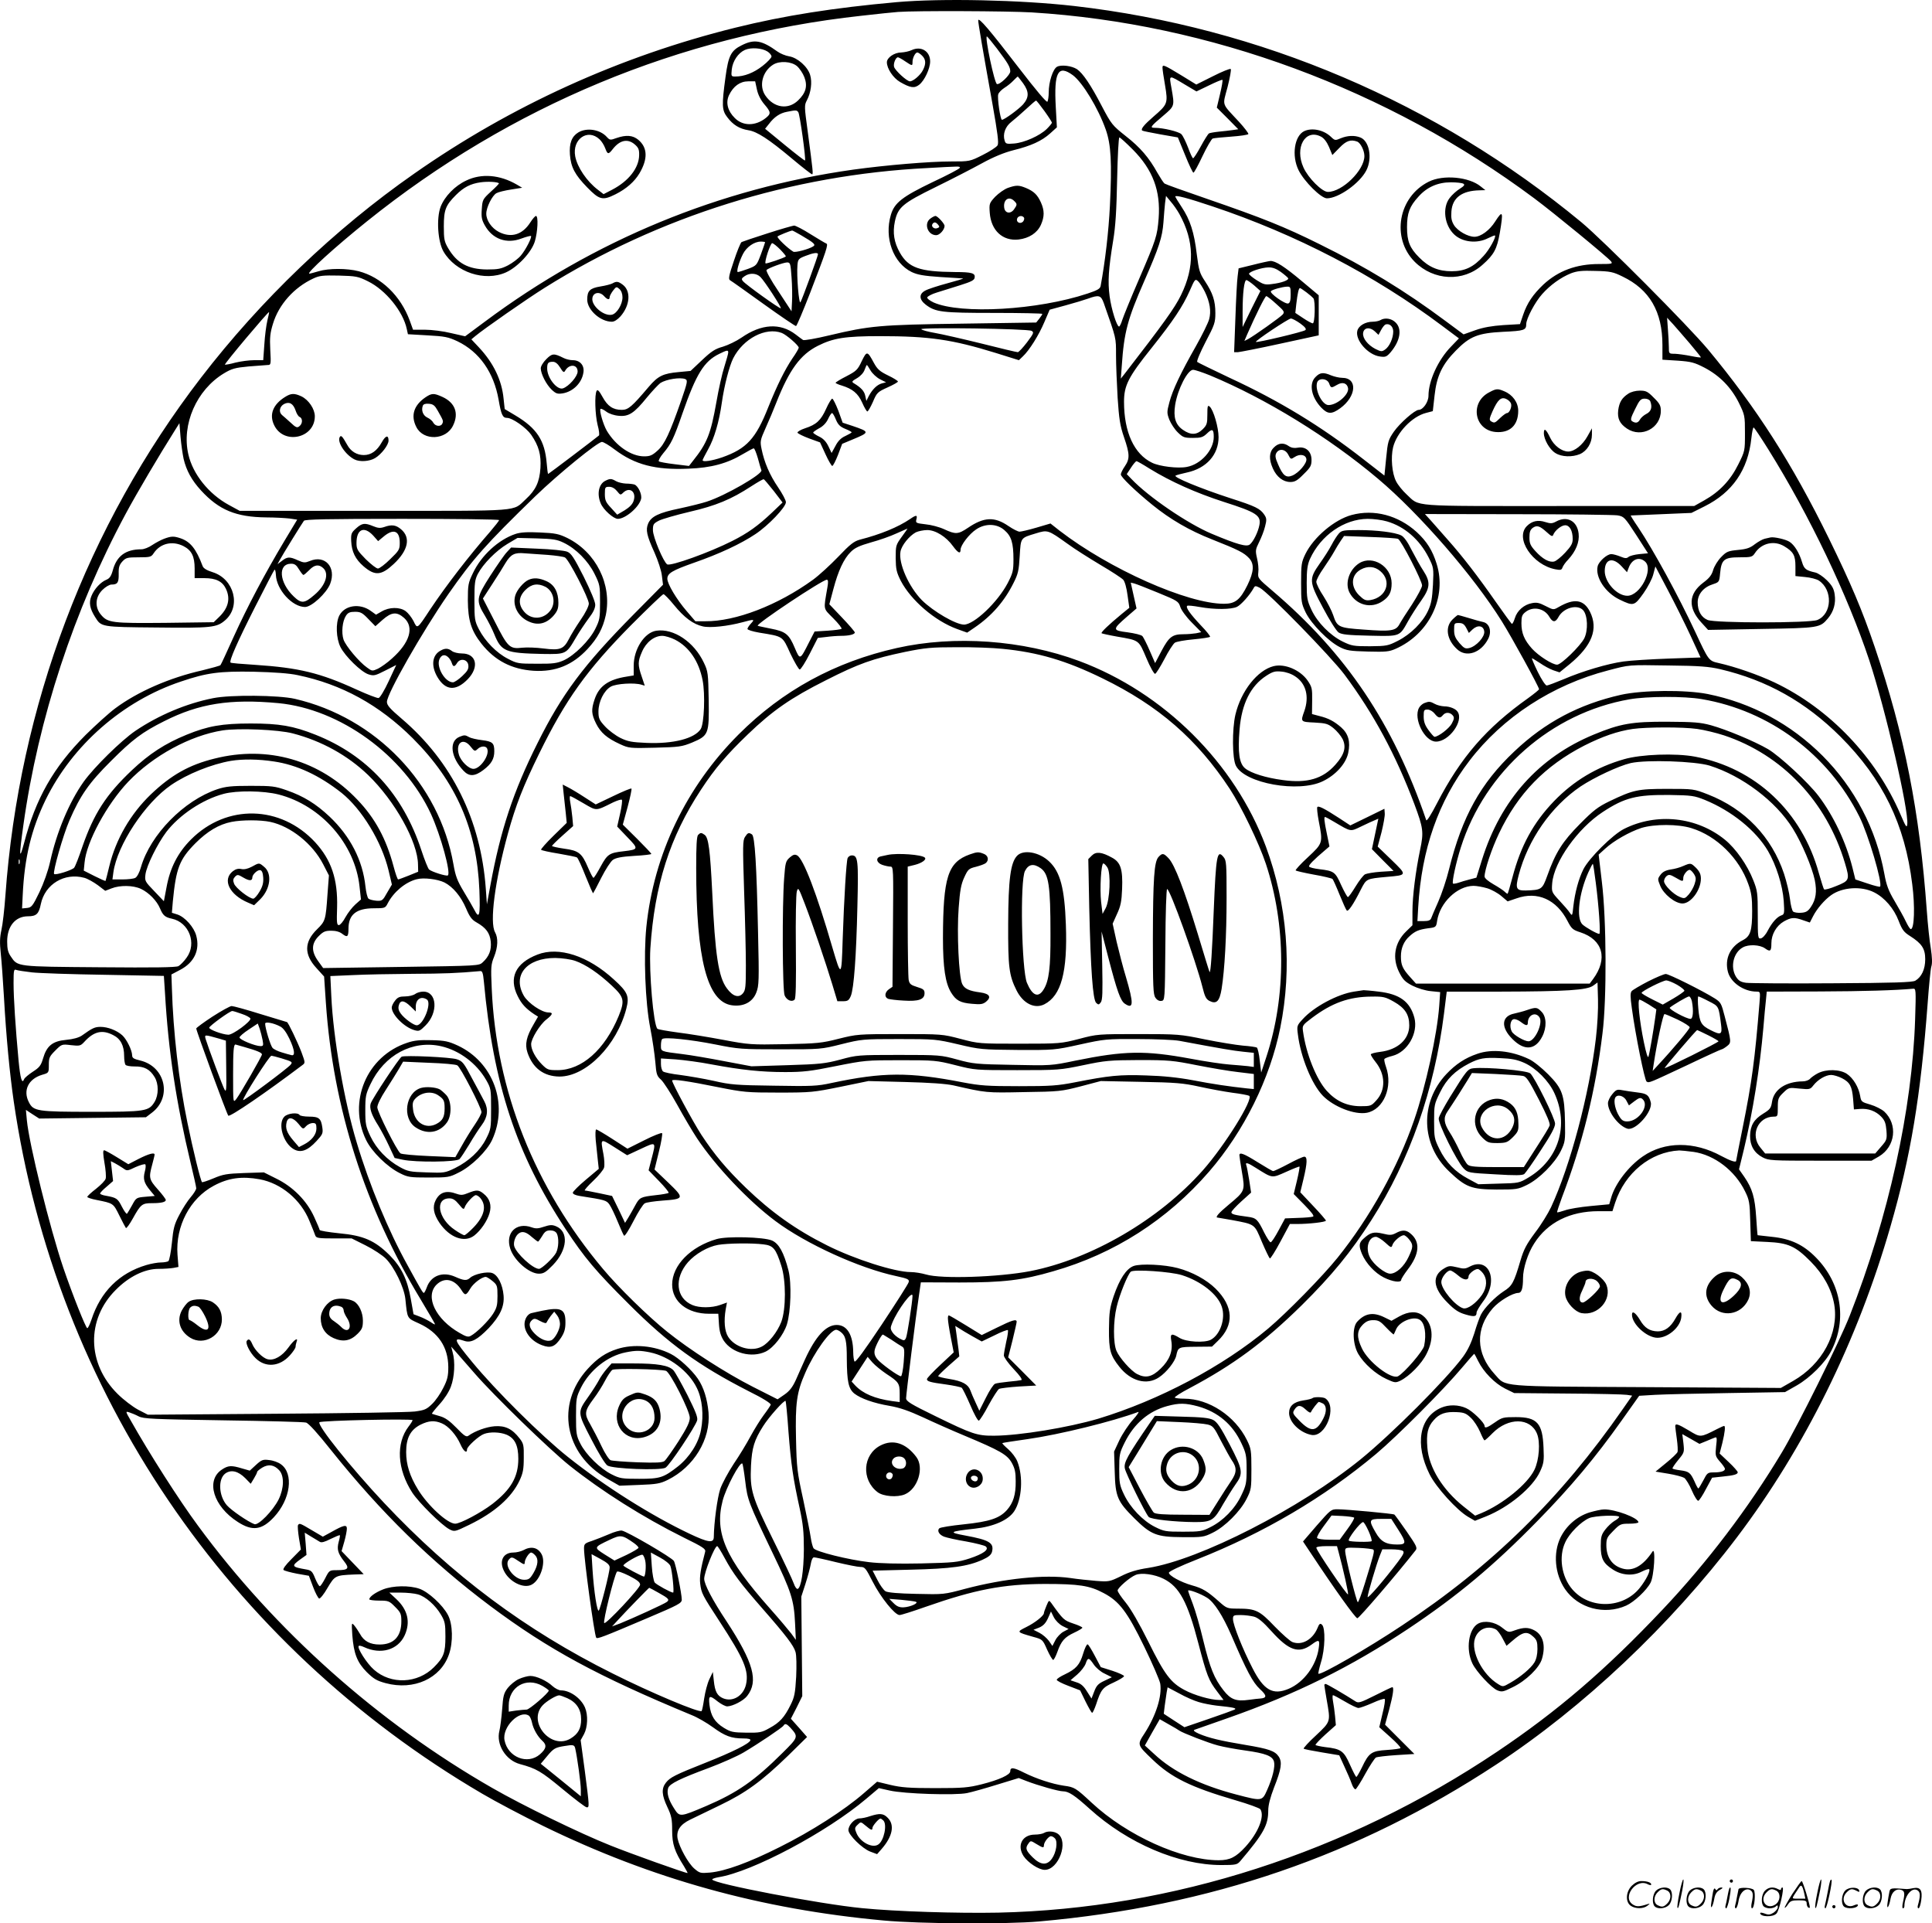 <?xml version="1.0" encoding="UTF-8"?>
<svg xmlns="http://www.w3.org/2000/svg" version="1.0" viewBox="0 0 1205.7 1200.115" preserveAspectRatio="xMidYMid meet">
  <g transform="translate(-0.528,1200.751) scale(0.1,-0.1)" fill="#000000" stroke="none">
    <path d="M5600 11994 c-391 -35 -702 -84 -1005 -159 -719 -178 -1400 -487 -2005 -911 -496 -346 -958 -789 -1331 -1274 -710 -923 -1135 -2049 -1220 -3230 -6 -85 -17 -182 -25 -216 -10 -46 -11 -80 -4 -145 5 -46 14 -169 20 -274 14 -249 36 -477 61 -650 262 -1806 1334 -3389 2924 -4320 83 -49 254 -139 380 -201 678 -331 1360 -520 2125 -590 223 -21 766 -24 970 -6 1069 95 1986 410 2851 978 546 358 1089 871 1504 1419 422 557 753 1226 959 1943 125 432 188 813 231 1387 8 110 18 214 23 231 7 21 5 59 -3 113 -8 45 -19 150 -25 234 -45 622 -139 1099 -325 1647 -78 230 -149 397 -285 675 -231 471 -452 816 -754 1180 -123 148 -655 682 -791 795 -903 747 -2006 1217 -3166 1350 -333 38 -827 49 -1109 24z m845 -64 c1109 -68 2219 -478 3135 -1160 126 -94 453 -363 479 -393 12 -16 6 -17 -76 -17 -140 0 -253 -42 -346 -128 -65 -62 -101 -115 -126 -188 l-20 -59 -103 -6 c-72 -5 -125 -14 -176 -32 l-73 -26 -112 83 c-255 190 -495 336 -787 480 -219 109 -358 164 -700 282 -140 48 -260 91 -267 96 -7 5 -26 35 -44 66 -53 96 -108 160 -199 231 -83 66 -89 73 -149 187 -68 131 -118 205 -155 230 -33 21 -98 29 -124 15 -26 -14 -52 -95 -52 -160 0 -25 -4 -51 -8 -58 -5 -7 -70 70 -177 209 -183 238 -254 322 -255 298 0 -17 27 -176 90 -527 31 -176 39 -237 31 -252 -6 -11 -48 -38 -92 -60 -81 -41 -82 -41 -198 -41 -137 0 -408 -23 -611 -51 -833 -117 -1617 -440 -2298 -948 l-124 -92 -88 20 c-48 12 -121 21 -162 21 l-75 0 -21 58 c-57 154 -177 270 -318 307 -74 19 -187 19 -250 0 -27 -8 -53 -15 -58 -15 -23 0 162 168 359 326 896 720 1951 1159 3085 1283 102 12 205 22 230 24 109 8 681 6 835 -3z m-217 -227 c68 -90 82 -114 82 -141 0 -22 -66 -85 -83 -79 -16 5 -77 297 -63 297 3 0 32 -35 64 -77z m473 -165 c61 -46 158 -206 205 -339 33 -94 39 -204 26 -474 -8 -163 -30 -351 -58 -502 -3 -17 -20 -27 -81 -47 -312 -104 -790 -131 -961 -56 -25 12 -42 25 -40 32 3 7 29 21 59 30 30 9 95 30 144 45 73 23 91 32 93 49 4 27 -18 34 -123 34 -221 2 -290 26 -344 121 -36 64 -46 123 -31 195 19 88 48 113 254 214 100 49 230 116 290 149 73 40 137 66 195 81 110 27 178 58 230 105 l42 38 -7 127 c-12 218 14 266 107 198z m-311 -50 c38 -53 38 -88 0 -132 -27 -30 -117 -96 -132 -96 -10 0 -30 138 -23 159 3 11 21 29 38 40 18 11 43 31 56 45 14 14 26 26 28 26 1 0 16 -19 33 -42z m133 -173 c26 -36 47 -69 47 -73 0 -4 -15 -22 -32 -39 -44 -43 -141 -86 -204 -91 -47 -4 -53 -2 -59 18 -13 41 4 88 42 117 20 16 62 52 92 80 31 29 59 53 62 53 3 0 26 -29 52 -65z m552 -241 c125 -126 174 -257 161 -429 -9 -111 -15 -130 -121 -376 -52 -120 -99 -236 -106 -258 -7 -23 -16 -41 -20 -41 -14 0 -48 107 -59 189 -12 92 -7 169 22 346 15 90 21 187 25 383 3 144 9 262 14 262 5 0 42 -34 84 -76z m-1081 -115 c-3 -6 -79 -46 -169 -88 -189 -91 -238 -129 -260 -204 -43 -144 15 -301 130 -357 36 -17 74 -24 178 -31 73 -4 137 -9 142 -9 6 -1 -38 -14 -97 -30 -59 -16 -121 -36 -137 -45 -42 -21 -41 -56 2 -89 61 -46 100 -51 425 -51 166 0 302 -3 302 -6 0 -4 -9 -17 -19 -30 l-19 -24 -464 -7 c-511 -7 -575 -13 -827 -73 -83 -20 -157 -33 -164 -29 -6 4 -28 20 -47 35 -96 73 -213 66 -337 -20 -32 -22 -84 -47 -117 -57 -47 -13 -71 -28 -130 -84 l-71 -67 -73 -7 c-99 -9 -130 -24 -188 -92 -105 -124 -128 -144 -168 -144 -55 0 -89 23 -120 80 -21 38 -31 49 -37 39 -14 -22 -10 -150 6 -214 9 -32 12 -61 8 -65 -21 -18 -314 -240 -317 -240 -2 0 -6 30 -9 68 -12 141 -61 217 -195 297 l-67 40 -7 65 c-11 115 -63 223 -154 320 l-47 50 24 20 c54 45 322 232 434 302 712 446 1541 705 2390 747 83 5 163 9 178 9 18 1 26 -2 21 -9z m1580 -240 c517 -173 1009 -428 1429 -743 l107 -80 -49 -51 c-81 -83 -141 -214 -141 -307 0 -39 -34 -88 -61 -88 -24 0 -118 -83 -155 -136 -35 -51 -38 -62 -48 -164 l-11 -110 -130 101 c-268 209 -525 365 -838 510 -105 50 -196 94 -200 98 -5 5 19 61 52 125 56 106 61 121 61 180 0 76 -16 125 -65 199 -33 50 -38 66 -51 168 -16 137 -42 216 -94 294 -22 33 -40 63 -40 66 0 11 76 -9 234 -62z m-209 -46 c94 -169 97 -331 10 -508 -39 -80 -110 -178 -352 -491 l-23 -29 6 80 c14 209 36 291 140 528 93 212 113 274 120 367 3 41 7 95 10 120 l6 45 29 -35 c17 -19 41 -54 54 -77z m2766 -391 c169 -81 249 -219 249 -428 l0 -91 96 -6 c84 -6 103 -11 167 -44 95 -50 166 -123 214 -219 37 -76 38 -80 38 -189 0 -111 0 -112 -42 -196 -49 -99 -117 -170 -211 -223 l-64 -36 -844 0 c-943 0 -865 -6 -951 73 -25 23 -54 59 -65 81 -26 50 -34 148 -19 212 23 93 119 193 206 215 l42 11 11 98 c13 120 47 193 133 280 87 89 138 109 294 117 132 6 145 10 145 48 0 34 55 138 100 188 50 56 115 103 179 129 37 14 67 18 151 15 94 -2 112 -6 171 -35z m-7829 -30 c110 -54 219 -188 242 -298 l7 -32 122 -7 c108 -6 129 -10 187 -37 137 -66 227 -194 257 -365 16 -93 25 -113 52 -113 34 0 120 -61 151 -105 48 -70 63 -125 58 -208 -6 -87 -29 -137 -91 -194 -86 -79 -8 -73 -946 -73 l-840 0 -68 37 c-125 68 -224 192 -252 314 -44 188 51 404 222 507 48 29 69 35 154 43 54 4 107 8 119 9 20 0 21 4 16 94 -4 77 -1 106 17 164 36 119 131 226 252 282 38 18 60 20 159 18 107 -3 120 -5 182 -36z m5223 -66 c31 -65 40 -121 26 -171 -6 -22 -42 -96 -81 -165 -97 -171 -147 -276 -167 -353 -16 -60 -16 -67 0 -109 10 -24 33 -60 53 -79 32 -31 40 -34 94 -34 50 0 63 4 88 28 33 32 42 27 42 -22 0 -81 -80 -171 -168 -187 -56 -11 -170 3 -217 26 -112 54 -175 191 -175 380 0 102 26 154 171 335 137 172 195 259 239 358 32 73 34 76 52 60 10 -9 29 -39 43 -67z m-632 -68 c80 -228 77 -215 77 -327 0 -58 5 -178 10 -265 9 -134 15 -174 40 -247 36 -105 37 -134 5 -181 -14 -20 -25 -43 -25 -51 0 -16 89 -102 196 -189 112 -91 232 -161 375 -217 164 -65 197 -82 229 -116 34 -36 31 -85 -10 -169 -45 -91 -76 -116 -146 -116 -228 0 -714 216 -1026 456 l-57 45 -88 -26 c-48 -14 -95 -25 -105 -25 -10 0 -41 16 -69 35 -87 60 -153 57 -253 -11 -61 -41 -77 -42 -148 -9 -30 14 -83 28 -117 31 -59 7 -62 8 -57 30 8 29 0 30 -39 3 -75 -51 -185 -96 -314 -129 -36 -10 -60 -28 -134 -106 -50 -52 -121 -117 -158 -144 -219 -159 -484 -261 -673 -259 l-61 0 -55 64 c-62 72 -120 169 -120 201 0 34 30 52 166 100 158 55 293 118 384 179 80 53 190 168 190 199 0 12 -22 53 -49 93 -52 76 -86 155 -103 239 -10 48 -8 56 25 130 20 44 50 115 67 159 81 205 150 300 260 355 96 48 169 60 386 60 310 0 452 -21 724 -105 l144 -45 24 23 c41 38 101 134 135 215 l33 77 99 27 c55 15 118 34 140 42 68 25 81 21 98 -26z m-5219 -110 c-7 -29 -16 -97 -19 -150 l-7 -98 -57 0 c-31 0 -83 -7 -116 -15 -32 -9 -62 -14 -66 -13 -7 3 267 328 275 328 2 0 -3 -24 -10 -52z m8877 -144 c38 -45 69 -84 69 -86 0 -3 -28 1 -62 8 -35 7 -80 13 -100 14 -38 0 -38 0 -38 43 0 23 -3 74 -6 112 l-5 70 37 -40 c20 -22 67 -77 105 -121z m-4108 79 c16 -9 14 -15 -28 -71 -26 -34 -52 -62 -58 -62 -7 0 -109 24 -227 54 -118 29 -249 59 -290 66 -41 7 -79 17 -85 23 -14 13 665 4 688 -10z m-1559 -13 c29 -11 106 -78 106 -92 0 -5 -17 -35 -39 -66 -49 -73 -96 -169 -151 -305 -78 -197 -135 -259 -287 -313 -64 -22 -123 -31 -123 -18 0 3 15 33 34 67 39 69 69 172 86 292 15 107 47 229 71 277 63 123 203 196 303 158z m-334 -122 c0 -7 -11 -47 -24 -88 -14 -42 -36 -141 -50 -222 -35 -198 -58 -256 -146 -366 l-25 -32 -90 11 c-50 6 -94 14 -98 18 -4 5 8 27 28 51 49 58 65 91 120 250 85 244 134 323 228 369 49 24 57 26 57 9z m3007 -143 c349 -145 741 -386 1047 -644 260 -219 596 -606 774 -891 63 -101 232 -409 232 -423 0 -4 -30 -28 -67 -55 -262 -186 -420 -368 -569 -655 -37 -72 -65 -116 -68 -107 -207 605 -499 1039 -962 1433 -87 74 -90 77 -86 113 3 20 -1 60 -8 88 -11 48 -10 54 13 101 14 28 31 71 37 97 11 41 10 52 -4 73 -26 39 -54 53 -213 104 -187 61 -359 132 -341 141 7 4 39 12 70 19 122 26 198 111 198 221 0 60 -32 171 -56 191 -12 10 -14 2 -14 -51 0 -55 -3 -65 -29 -91 -37 -36 -74 -38 -123 -4 -47 32 -61 78 -49 156 16 99 78 219 112 219 11 0 59 -16 106 -35z m-3275 -23 c16 -7 14 -19 -25 -132 -72 -206 -104 -275 -148 -314 -33 -30 -47 -36 -84 -36 -81 0 -177 66 -233 160 -22 38 -48 127 -39 136 3 3 19 -4 36 -17 17 -13 50 -24 78 -26 62 -6 96 16 176 115 33 40 71 80 84 90 37 23 123 37 155 24z m-3131 -497 c17 -73 51 -135 109 -198 112 -122 218 -166 407 -168 54 0 119 -4 146 -7 l47 -7 -80 -133 c-122 -204 -231 -410 -316 -597 -42 -93 -79 -174 -83 -178 -4 -4 -55 -18 -112 -32 -205 -46 -404 -133 -544 -237 -38 -28 -122 -104 -186 -167 -201 -202 -311 -396 -384 -676 -30 -112 -31 -78 -4 113 93 666 316 1344 639 1944 71 132 210 367 306 519 l29 46 7 -86 c4 -47 13 -108 19 -136z m9890 58 c259 -415 495 -911 630 -1316 101 -307 247 -935 237 -1023 -3 -25 -9 -16 -42 61 -153 357 -444 661 -786 824 -104 49 -246 98 -348 121 -63 14 -63 14 -147 194 -105 225 -261 511 -357 654 -27 39 -47 72 -46 73 2 0 88 4 191 8 l188 8 82 41 c174 87 271 227 292 425 4 37 10 67 14 67 4 0 45 -62 92 -137z m-7199 -1 c125 -94 253 -128 458 -119 144 5 245 33 343 92 32 19 62 35 66 35 5 0 16 -28 26 -62 9 -34 19 -68 22 -75 9 -23 -226 -159 -342 -196 -27 -9 -103 -28 -168 -42 -131 -27 -178 -50 -197 -95 -16 -39 -9 -73 40 -181 22 -50 43 -113 46 -144 l7 -56 -185 -187 c-312 -316 -445 -494 -598 -801 -151 -301 -231 -543 -294 -886 l-22 -120 -7 98 c-31 428 -211 792 -525 1060 -74 63 -92 84 -92 105 0 51 221 438 383 672 155 222 233 310 544 612 143 138 388 338 415 338 9 0 45 -21 80 -48z m3338 -119 c132 -81 288 -151 465 -208 201 -64 231 -84 220 -143 -8 -43 -37 -103 -60 -122 -20 -16 -76 -1 -238 67 -150 63 -396 231 -501 342 l-29 30 27 41 c14 22 30 40 34 40 4 0 41 -21 82 -47z m-2346 -139 l55 -72 -67 -64 c-87 -82 -148 -126 -247 -176 -142 -72 -385 -159 -406 -146 -23 14 -89 171 -89 213 0 37 3 42 38 60 20 10 106 35 191 55 164 38 259 77 386 160 39 25 73 45 77 43 3 -1 31 -34 62 -73z m5264 -152 c42 -7 45 -10 118 -122 l74 -115 -54 -5 c-29 -3 -60 -11 -68 -18 -12 -10 -22 -9 -51 3 -20 8 -45 15 -56 15 -27 0 -77 -45 -85 -75 -17 -68 47 -166 137 -209 87 -42 92 -40 149 40 27 38 55 92 61 118 l13 49 78 -148 c43 -81 106 -208 141 -283 l63 -137 -201 -7 c-111 -4 -237 -12 -280 -18 -100 -14 -255 -60 -374 -111 -51 -21 -98 -39 -105 -39 -8 0 -33 38 -56 85 -23 47 -39 85 -36 85 3 0 25 -14 50 -30 24 -17 61 -37 83 -45 l39 -13 64 52 c139 115 179 219 126 326 -39 77 -98 86 -195 30 -33 -19 -33 -19 -82 6 -38 20 -56 24 -85 18 -50 -9 -93 -47 -107 -94 -7 -22 -15 -37 -19 -35 -4 3 -49 64 -100 137 -111 159 -209 286 -299 387 -36 41 -83 94 -104 118 l-39 43 579 -1 c318 0 597 -4 621 -7z m-6978 -30 c0 -4 -25 -36 -55 -71 -132 -151 -274 -335 -375 -486 -83 -126 -80 -123 -104 -73 -12 23 -34 51 -49 62 -37 27 -103 26 -150 -2 l-35 -20 -32 23 c-68 50 -163 37 -197 -28 -24 -47 -20 -143 7 -197 30 -59 129 -155 174 -170 34 -11 42 -9 105 23 l69 35 -47 -101 c-26 -56 -54 -103 -63 -105 -8 -2 -70 22 -138 53 -227 104 -360 136 -633 154 -82 5 -151 11 -153 14 -10 10 44 132 153 347 63 124 117 228 121 232 4 4 8 -10 9 -32 4 -92 102 -200 182 -200 41 0 134 86 157 145 39 103 -32 182 -127 142 -30 -12 -38 -12 -74 4 -52 24 -67 23 -100 -3 l-28 -21 13 24 c18 34 140 231 152 247 8 9 143 12 614 12 332 0 604 -3 604 -8z m3154 -63 c43 -37 56 -79 56 -183 0 -70 -4 -85 -36 -147 -63 -120 -210 -259 -273 -259 -52 1 -191 82 -262 152 -82 83 -148 231 -134 304 7 39 55 98 96 120 15 7 47 14 71 14 52 0 119 -42 161 -101 31 -42 47 -50 47 -21 0 27 53 97 97 126 57 39 130 37 177 -5z m-641 -41 c-37 -51 -38 -55 -38 -133 1 -70 5 -88 32 -142 64 -122 213 -250 350 -300 l64 -23 47 32 c107 73 186 164 243 279 28 55 33 78 38 167 7 116 4 112 100 141 75 23 76 23 199 -65 42 -31 134 -89 204 -131 70 -41 134 -83 143 -93 10 -11 21 -51 27 -97 l11 -78 -49 -40 c-81 -67 -129 -113 -124 -119 3 -2 47 -12 98 -21 139 -24 133 -20 182 -135 23 -55 48 -99 54 -97 6 1 32 43 58 92 25 49 55 95 65 102 10 7 62 16 116 21 54 5 100 12 104 16 3 3 -23 36 -59 73 -65 69 -94 110 -84 120 3 4 39 0 78 -7 95 -17 197 -16 233 1 26 13 79 72 104 117 8 15 12 15 38 2 53 -28 445 -430 529 -542 183 -246 320 -501 436 -808 56 -150 59 -175 36 -284 -28 -134 -48 -290 -48 -386 l0 -86 -40 -39 c-72 -70 -88 -166 -42 -256 23 -45 36 -58 82 -82 32 -16 81 -31 114 -34 l59 -6 -6 -87 c-13 -178 -84 -501 -156 -710 -101 -294 -277 -610 -478 -860 -93 -116 -318 -345 -433 -442 -284 -238 -682 -448 -1061 -563 -186 -55 -490 -105 -649 -106 -107 -1 -138 10 -367 122 -156 76 -183 93 -183 112 0 23 61 514 81 647 l11 76 241 -1 c276 0 393 14 585 70 382 109 713 322 973 622 218 252 380 580 444 897 76 376 44 770 -90 1132 -194 520 -636 960 -1165 1157 -352 131 -778 162 -1138 81 -387 -87 -713 -265 -987 -539 -327 -327 -529 -747 -576 -1201 -18 -179 -7 -472 24 -629 14 -71 28 -168 32 -215 6 -77 10 -87 36 -110 15 -14 60 -83 100 -155 39 -71 95 -166 124 -210 117 -176 321 -391 490 -517 190 -142 523 -294 753 -343 74 -16 83 -21 78 -38 -2 -10 -78 -129 -167 -263 -108 -162 -165 -240 -171 -232 -4 7 -8 33 -8 58 -1 108 -38 170 -103 170 -67 0 -132 -71 -198 -215 -16 -36 -42 -93 -57 -128 -21 -46 -40 -70 -72 -92 l-42 -29 -156 79 c-167 85 -394 231 -532 342 -118 94 -307 279 -402 393 -426 507 -667 1113 -694 1750 -6 133 -5 149 15 198 24 61 26 116 6 152 -35 61 -2 317 80 616 49 178 96 297 195 499 165 337 298 523 575 803 105 105 195 192 201 192 5 0 35 -30 65 -67 64 -79 121 -121 180 -134 45 -11 156 1 249 26 73 20 77 19 52 -8 -12 -13 -22 -28 -22 -34 0 -6 33 -16 73 -23 152 -25 144 -19 195 -131 26 -54 52 -99 58 -99 7 0 35 44 63 99 l50 98 53 6 c29 4 71 7 93 7 49 0 85 9 85 21 0 5 -36 47 -80 93 l-79 83 25 94 c30 114 65 190 109 233 25 25 53 38 126 59 52 14 123 39 159 56 36 16 67 30 68 30 2 1 -14 -23 -35 -51z m4639 -155 c54 -49 -31 -213 -111 -213 -65 0 -141 84 -141 154 0 76 50 90 106 29 l33 -36 11 29 c20 53 66 70 102 37z m-8401 -48 c12 -19 24 -35 28 -35 4 0 20 14 36 30 32 34 60 38 87 13 39 -35 16 -108 -54 -167 -63 -55 -82 -56 -130 -10 -91 87 -100 204 -16 204 22 0 33 -8 49 -35z m3298 -112 c-25 -146 -28 -128 36 -193 33 -33 56 -63 52 -66 -4 -4 -43 -9 -88 -12 l-80 -5 -34 -66 c-57 -113 -57 -113 -89 -38 -37 88 -57 104 -151 122 -43 9 -80 16 -81 18 -11 11 404 287 431 287 9 0 10 -13 4 -47z m2063 -34 c122 -50 128 -54 139 -88 6 -20 37 -63 71 -97 l60 -61 -32 -7 c-18 -3 -53 -6 -79 -6 -69 0 -90 -16 -136 -102 l-41 -78 -34 78 c-18 42 -39 83 -45 90 -7 8 -49 18 -93 24 -96 12 -96 17 -3 98 l59 51 -18 80 -18 81 21 -5 c12 -3 79 -29 149 -58z m2653 -109 c29 -32 32 -126 7 -176 -25 -48 -144 -164 -169 -164 -30 0 -116 55 -157 100 -48 54 -66 96 -66 159 0 42 4 53 26 70 47 37 117 23 148 -30 21 -36 38 -37 57 -2 31 58 118 82 154 43z m-7581 -55 l44 -45 45 40 c56 49 89 52 135 11 63 -58 35 -153 -76 -252 -28 -26 -68 -54 -88 -64 -35 -16 -37 -16 -68 7 -50 35 -134 136 -147 175 -14 44 -7 114 15 148 13 20 25 25 57 25 34 0 46 -6 83 -45z m3957 -186 c225 -22 399 -74 624 -184 351 -171 591 -380 795 -690 72 -110 182 -338 225 -467 126 -380 128 -825 4 -1203 l-33 -100 -9 75 c-4 41 -13 77 -18 81 -6 3 -45 9 -87 12 -42 4 -149 21 -237 39 -156 32 -166 33 -415 33 -251 0 -257 0 -370 -30 -113 -29 -120 -30 -370 -30 -251 0 -257 0 -370 30 -114 30 -118 30 -380 30 -260 0 -267 -1 -380 -29 -106 -27 -133 -30 -336 -34 -213 -4 -225 -3 -385 27 -90 17 -218 38 -284 46 -66 9 -123 19 -127 23 -25 25 -53 354 -44 502 26 394 121 694 316 990 88 134 160 218 292 345 155 149 269 228 488 338 205 104 290 134 495 177 124 25 161 29 321 29 100 1 228 -4 285 -10z m4479 -127 c293 -69 533 -204 751 -421 265 -266 402 -546 448 -921 18 -139 13 -280 -9 -280 -5 0 -18 21 -31 48 -12 26 -44 83 -70 127 -38 64 -51 98 -64 170 -51 279 -185 535 -385 736 -199 199 -444 331 -718 386 -137 27 -406 25 -541 -5 -261 -59 -473 -171 -665 -353 -211 -199 -326 -407 -407 -733 -16 -66 -47 -158 -68 -205 -21 -47 -41 -94 -44 -103 -5 -13 -17 -18 -46 -18 l-40 0 5 88 c21 360 126 660 320 913 207 271 517 473 864 563 137 36 124 35 380 31 192 -2 251 -7 320 -23z m-8878 -37 c276 -57 510 -186 719 -394 271 -271 401 -569 416 -948 6 -161 0 -185 -33 -120 -9 17 -38 68 -65 112 -40 67 -51 95 -64 170 -88 502 -484 915 -990 1032 -101 23 -402 26 -510 4 -166 -33 -338 -105 -485 -204 -89 -61 -257 -226 -323 -318 -90 -127 -168 -313 -209 -499 -13 -58 -39 -131 -67 -190 -42 -87 -49 -95 -77 -98 l-31 -3 4 83 c11 235 54 411 143 595 167 341 482 617 845 738 162 55 241 65 455 61 126 -3 222 -10 272 -21z m8764 -150 c423 -72 788 -344 983 -733 55 -109 147 -419 129 -437 -2 -3 -38 6 -79 20 l-75 25 -18 73 c-40 159 -118 324 -212 448 -63 83 -242 249 -315 292 -84 49 -259 122 -356 149 -66 18 -107 21 -273 22 -220 1 -294 -12 -458 -80 -344 -142 -581 -407 -698 -781 l-35 -112 -42 -11 c-23 -6 -55 -15 -71 -21 -16 -5 -31 -7 -33 -5 -8 8 19 132 49 226 151 476 565 839 1053 924 109 19 341 20 451 1z m-8883 -25 c385 -37 782 -325 952 -692 61 -134 126 -370 105 -383 -10 -6 -99 22 -117 37 -6 5 -28 59 -48 120 -115 350 -338 593 -661 721 -138 55 -225 70 -404 70 -179 0 -268 -16 -400 -70 -135 -55 -234 -120 -341 -221 -162 -153 -238 -272 -309 -476 -22 -66 -45 -125 -52 -133 -12 -15 -116 -48 -125 -39 -10 10 56 243 96 335 67 155 122 234 260 371 133 133 194 179 330 247 219 111 413 141 714 113z m8854 -161 c43 -6 118 -24 167 -40 364 -121 641 -414 755 -797 31 -104 29 -110 -54 -143 -38 -16 -72 -25 -76 -21 -4 4 -18 50 -33 102 -105 382 -395 655 -772 726 -122 23 -338 15 -444 -16 -171 -49 -314 -135 -436 -261 -129 -134 -208 -278 -260 -476 -14 -54 -28 -100 -30 -102 -1 -2 -10 4 -18 12 -9 9 -41 30 -71 47 -33 19 -55 38 -55 48 0 41 45 175 90 269 118 249 287 422 532 548 115 58 208 90 303 104 87 12 311 13 402 0z m-8764 -28 c180 -47 342 -137 469 -259 167 -161 311 -418 312 -560 l1 -44 -59 -24 c-33 -13 -62 -24 -66 -24 -4 0 -17 37 -29 83 -46 171 -114 298 -225 414 -234 247 -559 341 -892 257 -158 -39 -270 -102 -397 -223 -127 -122 -219 -280 -260 -450 -11 -47 -22 -88 -23 -90 -2 -2 -33 12 -69 30 l-67 34 5 50 c11 127 138 363 273 505 155 162 386 288 589 320 100 15 348 5 438 -19z m-118 -175 c143 -21 284 -87 422 -196 126 -101 250 -304 293 -483 l21 -89 -30 -51 c-27 -49 -31 -52 -66 -50 -21 2 -43 7 -50 13 -7 6 -15 40 -19 76 -17 162 -94 313 -224 436 -85 80 -163 128 -267 164 -74 26 -92 28 -225 28 -120 0 -156 -4 -208 -21 -209 -70 -418 -283 -477 -486 -9 -33 -24 -61 -35 -67 -10 -6 -47 -10 -81 -10 l-62 0 6 45 c24 169 197 432 360 544 101 69 252 130 374 151 75 12 170 11 268 -4z m8960 -26 c203 -64 413 -222 519 -393 56 -90 120 -241 137 -322 14 -71 7 -120 -24 -166 -18 -27 -30 -35 -61 -37 -20 -2 -43 2 -50 7 -7 6 -16 42 -20 79 -4 37 -21 108 -37 157 -77 230 -244 405 -474 495 -90 35 -90 35 -255 35 -185 0 -211 -6 -360 -77 -72 -35 -100 -56 -185 -142 -108 -109 -152 -177 -204 -324 -31 -85 -35 -88 -134 -91 -60 -1 -66 12 -44 96 58 221 202 428 386 553 86 57 237 128 313 146 100 22 401 12 493 -16z m-8931 -180 c265 -68 477 -309 505 -574 l9 -81 -35 -31 c-19 -17 -47 -53 -62 -80 -14 -27 -33 -49 -41 -49 -13 0 -14 17 -11 110 5 176 -36 297 -137 407 -215 232 -552 240 -774 18 -83 -83 -132 -178 -154 -302 l-16 -84 -60 63 c-58 60 -60 64 -55 104 7 55 74 190 130 265 81 106 226 203 358 238 81 22 250 20 343 -4z m8901 -34 c168 -69 318 -190 394 -319 51 -87 91 -214 98 -311 5 -77 4 -84 -14 -90 -27 -9 -58 -43 -86 -96 -13 -26 -32 -46 -43 -48 -18 -3 -19 5 -19 145 0 138 -2 153 -28 218 -37 95 -109 197 -176 252 -176 144 -427 171 -631 68 -70 -35 -218 -182 -253 -251 -30 -60 -53 -145 -63 -232 -6 -60 -7 -62 -22 -40 -8 13 -38 47 -65 76 -49 53 -49 54 -45 108 11 134 160 343 316 445 137 90 211 108 417 106 139 -2 155 -5 220 -31z m-8953 -137 c127 -27 264 -136 330 -264 l36 -70 -9 -119 c-11 -159 -13 -166 -65 -217 -81 -79 -82 -157 -4 -242 l48 -53 11 -164 c45 -655 243 -1275 591 -1850 49 -82 90 -152 90 -155 0 -4 -12 2 -27 13 -16 10 -46 26 -68 34 l-39 15 -17 95 c-22 124 -58 198 -133 274 -92 91 -162 122 -314 136 -67 7 -122 16 -122 21 0 4 -16 42 -35 83 -46 100 -132 187 -237 238 l-76 38 -124 -4 c-108 -4 -131 -8 -190 -33 -38 -16 -70 -26 -72 -24 -9 9 -57 204 -91 371 -54 261 -89 566 -97 839 l-3 86 55 29 c88 46 124 124 100 213 -14 53 -70 116 -117 132 l-35 11 6 72 c20 206 41 261 141 362 74 74 147 118 225 133 65 13 181 13 242 0z m8869 -39 c157 -48 298 -187 355 -349 19 -52 24 -87 24 -167 0 -126 -11 -159 -60 -184 -78 -40 -113 -116 -91 -198 18 -66 99 -122 179 -122 23 0 23 -2 18 -67 -30 -364 -47 -493 -106 -786 -22 -109 -40 -200 -40 -203 0 -12 -36 0 -92 30 -170 93 -354 92 -490 -2 -89 -61 -173 -170 -198 -258 l-12 -41 -117 -11 c-64 -6 -136 -18 -160 -27 -24 -8 -46 -14 -48 -12 -2 2 12 44 30 93 127 332 209 662 253 1024 27 212 25 709 -4 945 l-20 170 42 38 c52 48 151 104 224 128 81 25 230 25 313 -1z m-10434 -222 c-3 -7 -5 -2 -5 12 0 14 2 19 5 13 2 -7 2 -19 0 -25z m9837 -118 c19 -146 31 -320 22 -320 -14 0 -88 42 -106 60 -39 39 -21 193 37 323 14 31 27 56 29 54 2 -1 10 -54 18 -117z m-9432 30 c21 -6 58 -27 84 -46 l46 -35 39 15 c53 21 135 20 184 -3 49 -23 99 -74 119 -122 18 -43 31 -55 74 -64 107 -23 157 -154 92 -243 -16 -23 -39 -46 -51 -53 -16 -8 -148 -10 -493 -7 -519 4 -510 3 -553 67 -18 26 -23 48 -23 94 0 95 51 157 130 157 52 0 68 15 80 76 26 125 148 198 272 164z m2247 -29 c54 -28 103 -87 135 -162 22 -52 36 -71 65 -87 60 -34 83 -66 89 -120 5 -53 -10 -92 -50 -129 -23 -22 -26 -22 -510 -29 l-486 -7 -31 43 c-44 61 -43 110 3 156 29 29 41 34 79 34 29 0 53 -7 69 -20 31 -24 38 -18 38 32 0 89 49 128 159 128 68 0 71 1 86 31 37 71 110 132 180 150 44 12 131 1 174 -20z m6507 -36 c27 -8 67 -30 89 -49 l39 -33 56 19 c130 46 249 -7 318 -142 25 -48 33 -55 80 -70 141 -46 173 -165 79 -292 l-21 -28 -542 0 -542 0 -35 39 c-49 54 -59 77 -59 131 0 51 18 94 54 126 34 31 57 41 114 49 51 6 52 7 58 47 18 114 125 217 227 218 19 0 58 -7 85 -15z m2416 -26 c65 -33 123 -101 152 -177 22 -57 33 -71 71 -95 74 -47 95 -79 95 -145 0 -63 -23 -111 -62 -134 -18 -10 -132 -14 -518 -16 -272 -2 -514 0 -538 3 -34 5 -47 13 -63 38 -37 61 -16 151 43 183 35 20 106 17 138 -6 33 -24 40 -18 40 32 0 55 31 109 78 136 47 26 65 27 121 7 l41 -14 20 39 c24 47 71 102 113 132 70 50 189 58 269 17z m-11497 -499 c44 -5 247 -12 452 -15 l371 -7 7 -107 c21 -364 70 -684 160 -1060 19 -79 35 -150 35 -158 0 -8 -15 -33 -34 -55 -19 -22 -51 -71 -71 -110 -32 -60 -38 -84 -47 -176 -6 -59 -16 -110 -22 -114 -6 -4 -27 -8 -47 -8 -19 0 -60 -7 -90 -16 -169 -50 -286 -166 -343 -341 -10 -29 -21 -53 -26 -53 -9 0 -93 211 -149 375 -85 250 -214 774 -228 922 l-6 65 41 -27 42 -27 333 4 333 4 38 29 c126 96 84 287 -73 325 -42 10 -51 16 -51 33 -1 32 -34 99 -61 124 -34 31 -91 53 -136 53 -36 0 -51 -7 -118 -55 -18 -12 -53 -22 -97 -26 -85 -8 -121 -37 -144 -116 -13 -44 -22 -56 -64 -83 -26 -17 -51 -38 -54 -46 -13 -34 -24 2 -35 118 -19 205 -31 388 -31 482 0 80 2 88 18 81 9 -3 53 -10 97 -15z m2820 -57 c59 -643 203 -1078 509 -1543 119 -181 188 -263 396 -470 248 -248 436 -384 747 -543 91 -45 141 -77 138 -85 -2 -6 -22 -36 -44 -65 -21 -28 -58 -88 -82 -132 -23 -43 -70 -121 -105 -172 -34 -52 -72 -122 -84 -157 -18 -54 -39 -210 -40 -298 0 -41 -33 -37 -153 20 -238 113 -527 295 -757 478 -166 132 -450 413 -599 594 -113 137 -120 155 -49 131 42 -15 82 6 153 79 71 76 99 135 93 204 -6 69 -36 128 -71 140 -31 11 -112 -6 -138 -30 -21 -19 -38 -18 -94 7 -77 34 -150 7 -176 -66 -7 -19 -15 -35 -19 -35 -6 0 -19 22 -101 172 -119 214 -238 500 -318 768 -77 254 -146 650 -158 911 l-6 126 138 6 c76 4 244 7 374 8 199 1 279 4 423 17 13 2 18 -11 23 -65z m6940 -353 c-42 -353 -160 -796 -280 -1055 -18 -38 -62 -110 -99 -158 -54 -73 -71 -104 -92 -175 -41 -139 -52 -159 -105 -192 -53 -35 -120 -103 -142 -146 -8 -16 -27 -68 -41 -116 -19 -60 -41 -106 -70 -146 -104 -141 -446 -483 -639 -640 -379 -307 -1004 -627 -1326 -678 -68 -10 -118 -25 -169 -51 -72 -35 -77 -36 -155 -30 -45 4 -118 11 -162 18 -162 23 -412 -3 -655 -67 -134 -36 -136 -36 -305 -32 -110 2 -178 8 -193 16 -12 7 -35 39 -51 71 l-30 58 237 6 c255 6 356 20 449 62 38 17 54 31 59 49 14 56 -15 74 -166 102 -109 20 -102 25 59 43 118 13 209 53 246 109 48 74 57 216 19 311 -9 23 -35 57 -57 76 -22 19 -39 36 -36 38 2 2 74 13 159 25 197 28 530 110 688 169 9 4 -5 -18 -32 -48 -27 -30 -65 -87 -84 -126 l-34 -73 4 -127 c4 -155 17 -184 122 -289 104 -103 139 -117 300 -118 125 -1 134 0 190 28 76 37 172 133 211 211 29 57 30 66 30 185 0 117 -2 129 -28 182 -74 150 -237 258 -391 258 -29 0 -56 3 -59 7 -4 3 37 30 91 58 275 146 467 288 701 518 188 186 308 332 436 533 238 372 392 810 452 1287 l17 137 341 0 c404 1 536 9 574 38 l26 19 3 -106 c2 -58 -4 -167 -13 -241z m1992 118 c-18 -563 -166 -1234 -408 -1850 -65 -165 -326 -691 -424 -854 -208 -347 -466 -686 -743 -979 -356 -377 -657 -635 -1034 -888 -939 -630 -2025 -980 -3113 -1004 -253 -5 -641 7 -850 28 -261 25 -935 154 -935 179 0 4 17 10 39 14 209 33 675 280 923 490 l78 66 67 -15 c91 -21 410 -31 483 -16 30 6 115 30 189 53 l134 41 46 -18 c75 -29 203 -65 230 -65 35 0 72 -24 166 -109 239 -216 556 -351 822 -351 90 0 99 2 118 24 146 172 175 225 175 316 0 34 12 80 36 143 46 116 52 158 30 193 -24 36 -61 49 -211 74 -151 25 -226 43 -287 69 -29 13 -38 21 -28 25 8 3 101 35 205 72 430 151 771 320 1130 559 307 205 531 392 806 673 205 209 361 395 524 625 l110 155 100 6 c55 3 260 8 455 11 l355 6 74 42 c83 48 178 142 215 216 100 196 62 422 -97 583 -78 79 -156 116 -274 128 -48 5 -89 10 -89 10 -1 0 -5 51 -9 113 -8 123 -24 178 -74 251 l-33 47 31 127 c55 231 99 504 121 757 5 66 13 144 16 173 l5 52 332 1 c276 1 468 7 581 17 18 2 19 -5 13 -190z m-11246 -99 c47 -23 69 -66 69 -131 0 -24 4 -48 8 -54 4 -7 30 -11 58 -11 60 1 95 -18 124 -66 26 -42 26 -112 0 -155 -36 -59 -56 -62 -395 -62 -337 0 -361 4 -389 59 -39 74 -4 146 82 172 42 12 42 12 42 62 0 44 4 53 40 89 40 40 41 41 98 34 54 -6 60 -5 83 20 60 66 112 78 180 43z m3760 -59 c144 -29 163 -30 404 -30 251 0 255 0 382 32 125 31 133 32 358 32 225 0 233 -1 370 -33 135 -32 148 -33 370 -35 228 -1 231 -1 390 34 154 34 167 35 360 34 110 0 227 -5 260 -11 267 -50 339 -62 398 -68 l67 -7 0 -44 0 -44 -37 5 c-21 2 -73 7 -115 10 -42 3 -150 19 -240 36 -287 53 -414 51 -723 -12 -148 -31 -153 -31 -390 -26 -225 4 -247 6 -345 33 -103 28 -110 29 -365 29 -254 0 -263 -1 -365 -29 -94 -25 -128 -29 -330 -35 l-225 -7 -170 32 c-93 18 -210 38 -260 44 -138 17 -135 16 -135 54 0 18 3 36 8 40 13 14 177 -3 333 -34z m-26 -124 c188 -35 312 -48 460 -48 111 0 158 5 315 37 181 36 190 37 405 37 213 0 224 -1 343 -31 122 -31 125 -31 386 -31 257 0 267 1 412 31 138 29 164 31 349 32 185 0 212 -3 358 -32 87 -17 203 -37 258 -43 l99 -12 0 -47 0 -47 -42 4 c-111 12 -214 27 -338 51 -91 17 -186 27 -292 30 -165 6 -232 -1 -445 -43 -108 -21 -150 -24 -348 -24 -197 0 -241 3 -352 24 -334 65 -498 64 -818 -4 -91 -20 -123 -21 -360 -17 -234 3 -271 6 -375 30 -63 14 -158 30 -210 37 -52 6 -100 16 -107 22 -7 6 -13 26 -13 46 l0 35 93 -6 c50 -4 151 -17 222 -31z m40 -142 c161 -32 181 -34 380 -34 202 0 217 2 385 36 l175 36 230 -6 c155 -4 253 -11 300 -21 206 -47 203 -47 440 -42 221 3 235 5 355 36 l125 33 250 -5 c220 -4 264 -8 365 -30 63 -14 156 -31 206 -38 50 -6 97 -15 105 -19 29 -19 -151 -309 -289 -465 -272 -307 -695 -554 -1077 -629 -198 -38 -555 -50 -651 -21 -27 8 -70 15 -95 15 -99 0 -350 80 -523 167 -194 97 -348 207 -505 358 -122 118 -196 206 -279 332 -53 82 -182 321 -182 338 0 11 98 -3 285 -41z m6089 -404 c131 -19 259 -117 322 -247 26 -52 29 -71 32 -184 l4 -126 102 -5 c131 -6 176 -26 271 -122 80 -81 130 -172 147 -267 31 -178 -74 -374 -256 -478 l-77 -44 -837 5 c-937 5 -875 0 -949 81 -118 129 -122 285 -11 412 40 45 123 95 159 95 20 0 29 28 29 92 0 61 30 156 70 217 83 131 223 201 402 201 l86 0 17 53 c61 186 221 317 400 326 11 0 51 -4 89 -9z m-8948 -171 c134 -25 257 -127 311 -261 17 -40 33 -81 36 -90 6 -16 21 -18 117 -18 l110 0 88 -44 c48 -24 104 -61 125 -82 53 -53 114 -179 122 -251 13 -127 9 -119 86 -154 120 -55 181 -147 182 -271 0 -56 -5 -79 -31 -130 -17 -35 -48 -80 -70 -101 -35 -34 -47 -39 -108 -47 -38 -5 -428 -11 -868 -14 l-798 -6 -62 32 c-33 18 -91 62 -127 98 -191 189 -196 465 -11 649 82 83 180 131 266 131 35 0 77 3 94 6 l31 6 -6 77 c-13 177 78 351 227 430 91 49 175 60 286 40z m1453 -635 c29 -24 31 -30 31 -93 0 -57 -4 -74 -28 -112 -29 -45 -103 -118 -139 -137 -15 -9 -30 -5 -69 18 -150 85 -218 227 -145 301 50 49 112 36 156 -33 22 -36 29 -35 54 7 19 34 73 75 98 75 6 0 25 -12 42 -26z m2621 -92 c0 -35 -33 -249 -41 -264 -9 -17 -12 -17 -39 -3 -17 9 -37 26 -45 39 -14 22 -14 28 -1 60 34 82 126 205 126 168z m-449 -225 c32 -24 39 -56 39 -169 1 -140 10 -186 47 -216 40 -31 120 -60 221 -77 63 -11 120 -31 207 -71 66 -31 183 -83 260 -115 222 -93 266 -118 295 -170 19 -35 24 -58 24 -114 1 -83 -15 -135 -55 -180 -46 -51 -107 -72 -269 -89 -78 -8 -147 -19 -153 -25 -15 -15 -1 -40 30 -52 16 -6 77 -20 138 -30 60 -11 115 -25 122 -31 23 -19 -14 -46 -101 -75 -75 -24 -97 -26 -302 -31 -140 -3 -260 0 -325 8 -130 15 -330 65 -346 86 -6 8 -14 39 -18 67 -4 29 -25 135 -47 237 -38 173 -41 198 -45 380 -5 221 4 290 58 412 55 127 157 269 193 268 6 0 18 -6 27 -13z m317 -49 c27 -18 57 -38 67 -43 15 -9 16 -20 10 -98 -4 -48 -12 -87 -17 -87 -17 0 -126 79 -148 107 -16 20 -20 36 -16 57 5 25 42 96 51 96 2 0 25 -15 53 -32z m-2598 -213 c118 -136 462 -470 589 -572 201 -160 457 -322 714 -450 119 -58 138 -71 133 -88 -28 -107 -36 -156 -31 -199 7 -60 14 -72 119 -233 154 -236 186 -310 167 -396 -16 -71 -82 -111 -142 -87 -38 16 -52 42 -59 110 l-6 55 -22 -46 c-12 -25 -26 -79 -32 -119 -6 -41 -13 -76 -16 -79 -13 -13 -316 114 -555 234 -546 272 -1002 613 -1427 1065 -204 217 -420 486 -403 503 11 11 581 23 581 13 0 -4 -11 -22 -25 -40 -80 -105 -71 -266 23 -412 43 -65 183 -203 232 -229 32 -16 33 -16 124 28 158 77 264 170 314 277 21 45 26 70 26 141 1 78 -1 89 -26 121 -46 60 -90 81 -156 76 -52 -4 -123 -30 -163 -59 -13 -10 -26 -2 -75 49 -43 44 -71 64 -104 73 -25 7 -47 14 -49 15 -2 2 19 28 47 59 30 33 59 77 71 110 23 60 28 156 11 215 l-9 35 32 -36 c17 -20 70 -80 117 -134z m6260 80 c33 -68 104 -140 168 -172 l57 -28 335 -3 c184 -1 350 -5 368 -8 l33 -5 -57 -82 c-390 -561 -818 -981 -1379 -1352 -213 -142 -510 -313 -522 -301 -2 2 5 34 16 71 26 82 29 216 6 235 -11 10 -17 6 -28 -22 -30 -71 -96 -109 -155 -87 -15 5 -65 50 -112 98 -95 100 -118 111 -231 111 -64 0 -69 2 -115 43 -74 66 -104 84 -169 102 -71 20 -145 61 -145 79 0 8 69 41 173 82 420 166 795 387 1121 660 133 112 420 400 535 537 40 48 75 87 76 87 2 0 13 -20 25 -45z m-3692 -81 c75 -49 82 -58 82 -122 l0 -53 -47 6 c-108 15 -183 47 -231 98 l-22 24 50 77 50 77 30 -35 c17 -19 57 -51 88 -72z m-612 -361 c16 -203 29 -292 70 -478 21 -98 26 -145 26 -255 -1 -136 -17 -240 -39 -247 -6 -2 -17 13 -24 34 -7 21 -65 144 -129 273 -133 269 -145 309 -138 462 6 112 20 159 76 247 35 56 132 165 140 157 2 -3 11 -89 18 -193z m2556 159 c124 -35 216 -112 271 -231 28 -59 32 -76 32 -161 0 -86 -3 -101 -33 -163 -38 -82 -114 -160 -194 -199 -50 -26 -65 -28 -170 -28 -108 0 -119 2 -175 30 -76 38 -154 120 -193 202 -27 56 -30 73 -30 159 0 90 2 101 35 167 59 118 150 195 265 226 74 20 113 19 192 -2z m-6612 -62 c31 -16 88 -18 528 -25 271 -4 504 -10 517 -14 16 -4 73 -67 157 -173 311 -389 625 -696 992 -971 366 -273 671 -438 1257 -681 36 -14 96 -49 133 -76 75 -55 116 -70 189 -70 34 0 48 -4 45 -12 -7 -21 -112 -73 -278 -139 -192 -76 -223 -92 -249 -125 -29 -37 -26 -78 9 -152 26 -55 30 -76 30 -145 0 -87 15 -132 74 -225 14 -23 24 -42 22 -42 -15 0 -357 122 -481 172 -189 75 -548 250 -736 358 -714 409 -1357 982 -1840 1640 -116 157 -302 448 -418 654 -33 57 -33 58 -10 51 13 -4 40 -15 59 -25z m1893 -44 c41 -17 90 -72 116 -131 19 -43 41 -60 41 -31 0 17 73 84 106 96 37 14 99 12 139 -4 53 -22 75 -67 75 -151 0 -113 -46 -192 -162 -282 -72 -55 -200 -123 -232 -123 -48 0 -171 113 -232 213 -51 83 -74 155 -74 234 0 88 27 139 90 171 51 25 87 28 133 8z m1893 -360 c14 -118 20 -134 172 -451 116 -241 132 -291 139 -435 l5 -105 -29 40 c-17 22 -76 92 -132 155 -278 313 -348 473 -296 673 21 82 109 247 123 232 3 -3 11 -52 18 -109z m-128 -481 c52 -96 97 -156 235 -314 148 -169 196 -232 207 -272 6 -20 7 -85 4 -154 -6 -104 -11 -128 -35 -176 -38 -77 -68 -110 -131 -144 -49 -28 -61 -30 -145 -29 -84 1 -97 4 -140 30 -57 35 -82 75 -90 143 -7 60 0 63 52 21 21 -16 47 -30 59 -30 34 1 101 35 124 65 72 92 40 208 -128 465 -89 134 -140 232 -140 266 0 40 65 204 81 204 4 0 25 -34 47 -75z m694 -25 c67 -16 136 -30 153 -30 28 0 33 -7 77 -93 50 -98 138 -207 167 -207 10 0 83 23 162 51 308 108 485 142 744 143 214 0 280 -10 368 -57 97 -51 147 -116 253 -334 51 -105 96 -209 100 -231 12 -78 -26 -198 -97 -309 -48 -73 -48 -72 48 -164 117 -113 239 -173 516 -254 83 -24 154 -50 158 -57 28 -44 -13 -146 -94 -235 -59 -64 -96 -83 -166 -83 -232 0 -573 154 -793 359 -100 93 -107 97 -173 106 -74 11 -171 43 -248 81 -67 34 -87 36 -87 9 0 -22 -71 -54 -178 -81 -84 -21 -116 -24 -291 -24 -161 0 -211 4 -279 20 l-83 20 -82 -71 c-123 -107 -329 -239 -526 -337 -193 -97 -339 -150 -435 -159 -60 -5 -64 -4 -99 26 -38 34 -92 132 -103 186 -9 50 16 88 78 118 29 14 114 55 188 91 160 77 259 149 424 309 l118 116 -50 57 -51 57 36 70 35 71 -3 310 -3 311 26 80 c14 44 29 99 33 123 4 25 12 42 20 42 8 0 69 -13 137 -30z m2045 -104 c98 -49 150 -144 217 -403 53 -202 64 -230 117 -300 l40 -53 -28 0 c-52 0 -156 30 -215 62 -87 46 -125 97 -226 301 -56 113 -110 206 -141 244 -28 34 -51 68 -51 76 0 16 75 82 112 97 36 16 120 4 175 -24z m271 -118 c44 -27 98 -111 152 -235 95 -221 133 -293 178 -335 44 -40 45 -56 2 -59 -8 0 -40 -4 -70 -8 -79 -11 -114 1 -159 59 -58 74 -84 138 -126 310 -20 85 -50 189 -66 230 -16 41 -29 78 -29 82 0 10 77 -18 118 -44z m-1818 -25 c23 -7 -33 -33 -76 -35 -26 -1 -42 6 -62 26 l-27 27 75 -6 c41 -4 82 -9 90 -12z m2111 -93 c26 -7 57 -33 110 -92 109 -121 170 -141 250 -82 46 34 52 31 44 -23 -15 -108 -93 -213 -187 -253 -99 -42 -156 -10 -227 130 -61 118 -121 269 -121 305 0 23 3 25 48 25 26 0 63 -5 83 -10z m-345 -533 c29 -9 78 -18 110 -22 107 -11 130 -16 114 -25 -8 -4 -82 -31 -164 -59 l-149 -51 -65 42 -64 42 6 50 c4 28 9 65 12 83 l6 32 72 -38 c39 -22 94 -46 122 -54z m-121 -178 c21 -15 183 -78 242 -93 34 -9 110 -23 168 -31 130 -18 172 -35 181 -70 8 -31 -9 -101 -43 -177 -31 -70 -32 -70 -192 -28 -226 59 -396 143 -513 253 l-58 53 46 82 47 82 56 -32 c31 -17 61 -35 66 -39z m-2428 19 c52 -58 52 -59 -49 -159 -174 -173 -281 -247 -474 -330 -167 -71 -167 -71 -203 -14 -34 53 -46 95 -36 125 8 27 76 60 254 126 80 30 177 73 216 96 93 55 242 155 250 168 9 15 19 12 42 -12z M4634 11725 c-67 -33 -83 -65 -101 -198 -24 -176 -23 -207 11 -251 36 -48 76 -72 131 -81 54 -8 126 -54 275 -179 63 -53 119 -96 123 -96 8 0 6 18 -27 267 -21 155 -22 163 -5 195 25 47 34 113 20 158 -15 51 -79 108 -131 116 -23 4 -55 17 -73 30 -97 70 -144 79 -223 39z m161 -39 c14 -9 25 -23 25 -31 0 -8 -25 -35 -56 -59 -55 -43 -114 -66 -170 -66 -26 0 -26 2 -22 44 6 53 40 103 82 122 38 17 107 12 141 -10z m184 -91 c16 -14 37 -45 46 -69 21 -55 10 -98 -39 -145 -62 -60 -151 -47 -204 30 -42 60 -19 151 48 193 40 25 113 21 149 -9z m-250 -146 c7 -33 24 -66 46 -92 42 -49 43 -59 9 -86 -64 -51 -143 -51 -193 0 -45 44 -58 97 -36 143 27 56 69 86 120 86 l43 0 11 -51z m258 -141 c10 -13 49 -296 42 -302 -2 -2 -59 42 -126 97 l-123 101 24 30 c33 44 69 68 113 76 56 11 60 11 70 -2z M5695 11695 c-16 -8 -46 -14 -66 -15 -42 0 -89 -32 -89 -61 0 -39 39 -98 82 -123 64 -37 90 -41 120 -17 33 26 68 101 68 145 0 64 -56 98 -115 71z m65 -35 c24 -24 25 -51 5 -90 -16 -32 -61 -70 -81 -70 -19 0 -92 67 -99 90 -6 20 10 60 24 60 4 0 25 -11 45 -25 45 -30 46 -30 46 -4 0 25 17 59 30 59 6 0 19 -9 30 -20z M7260 11585 c0 -10 7 -59 16 -110 19 -112 16 -119 -71 -194 -61 -53 -81 -78 -72 -88 3 -3 54 -13 114 -24 59 -10 108 -19 109 -19 0 0 20 -49 45 -110 24 -60 48 -110 52 -110 5 0 30 47 57 104 27 57 56 106 63 109 8 3 60 8 116 12 56 4 104 11 107 16 2 4 -24 39 -58 76 -112 121 -104 96 -72 217 15 59 24 109 20 113 -4 4 -54 -16 -111 -45 l-104 -52 -91 56 c-112 68 -120 71 -120 49z m143 -107 l69 -41 79 38 c43 21 81 37 83 34 3 -3 -4 -43 -15 -89 l-20 -84 67 -67 67 -68 -34 -5 c-19 -3 -58 -7 -87 -10 -29 -3 -57 -8 -62 -11 -6 -4 -29 -40 -51 -81 -22 -41 -44 -74 -48 -74 -4 0 -18 30 -31 66 -14 36 -32 74 -42 84 -15 16 -113 40 -167 40 -32 0 -25 9 52 74 74 63 73 60 53 174 -15 85 -20 84 87 20z M3614 11181 c-41 -25 -57 -68 -52 -138 6 -79 31 -126 108 -205 76 -78 96 -83 176 -43 68 34 119 79 150 131 53 90 51 160 -7 209 -35 29 -76 32 -137 11 -38 -14 -41 -13 -59 6 -42 48 -126 61 -179 29z m133 -43 c13 -12 28 -36 35 -55 15 -40 20 -41 48 -5 44 56 93 66 137 28 23 -20 28 -32 27 -68 -2 -79 -65 -160 -168 -214 l-54 -28 -35 27 c-70 53 -129 141 -142 209 -20 107 78 176 152 106z M8144 11189 c-61 -30 -79 -153 -35 -243 35 -71 141 -176 177 -176 73 0 205 94 246 174 39 76 19 185 -38 206 -36 14 -79 12 -121 -5 -35 -15 -37 -15 -62 9 -45 43 -118 58 -167 35z m105 -34 c18 -9 36 -32 50 -64 l21 -51 44 45 c42 44 70 54 111 39 21 -8 45 -56 45 -90 0 -89 -138 -224 -228 -224 -36 0 -123 87 -152 152 -57 125 11 244 109 193z M2915 10881 c-71 -33 -135 -99 -160 -164 -27 -72 -18 -217 18 -279 75 -129 257 -190 390 -130 73 33 159 125 180 193 18 60 23 159 7 159 -5 0 -21 -18 -35 -40 -49 -77 -119 -99 -196 -60 -46 24 -79 72 -79 114 0 40 37 113 63 128 12 7 53 17 92 23 l69 11 -34 20 c-105 61 -220 71 -315 25z m204 -17 c2 -2 -20 -25 -50 -52 -51 -47 -53 -51 -57 -109 -4 -51 0 -68 19 -102 48 -86 136 -117 228 -82 30 11 57 18 60 16 7 -8 -33 -87 -64 -123 -15 -18 -51 -45 -79 -60 -43 -22 -63 -26 -131 -26 -118 1 -188 39 -243 133 -24 41 -27 56 -27 136 0 102 11 131 75 195 49 49 91 71 155 80 44 6 103 3 114 -6z M8922 10874 c-191 -95 -236 -351 -88 -500 119 -119 304 -127 424 -18 71 63 89 97 107 198 23 135 19 146 -29 71 -34 -54 -89 -95 -129 -95 -41 0 -105 36 -128 73 -15 25 -19 44 -16 85 6 86 66 130 177 132 l35 1 -29 23 c-73 60 -234 75 -324 30z m216 -13 c10 -6 5 -14 -22 -31 -20 -12 -49 -38 -64 -58 -47 -61 -33 -171 30 -229 51 -47 141 -57 209 -22 23 11 42 19 44 17 9 -8 -36 -90 -71 -127 -62 -70 -117 -96 -199 -96 -83 0 -143 25 -203 86 -59 59 -76 101 -76 189 0 88 16 130 71 190 53 60 121 90 203 90 36 0 71 -4 78 -9z M6295 10835 c-22 -8 -57 -33 -79 -55 -37 -40 -38 -44 -34 -100 8 -111 81 -178 180 -167 66 8 116 41 139 91 23 52 23 90 0 141 -22 48 -44 69 -94 90 -44 18 -60 18 -112 0z m39 -81 c20 -19 20 -24 0 -52 -22 -32 -58 -26 -62 11 -6 49 30 73 62 41z m62 -105 c3 -6 0 -17 -7 -25 -18 -17 -44 -2 -36 20 7 18 33 21 43 5z M5812 10644 c-43 -30 -18 -104 36 -104 21 0 52 34 52 58 0 14 -44 62 -57 62 -5 0 -19 -7 -31 -16z m48 -39 c10 -12 9 -16 -5 -21 -19 -8 -40 9 -31 25 10 15 21 14 36 -4z M4794 10551 c-82 -26 -155 -51 -161 -54 -6 -4 -28 -57 -48 -118 -31 -91 -35 -113 -24 -120 8 -4 102 -71 209 -148 107 -77 199 -139 203 -138 5 1 44 94 88 207 102 265 115 303 101 308 -6 2 -50 28 -98 58 -47 30 -94 54 -103 54 -9 -1 -84 -22 -167 -49z m210 -11 c82 -48 94 -59 76 -70 -26 -17 -112 -40 -124 -33 -36 22 -105 88 -98 95 6 6 74 34 91 37 2 1 27 -13 55 -29z m-224 -44 c0 -3 -12 -36 -26 -75 -26 -69 -27 -71 -80 -91 -30 -11 -59 -20 -64 -20 -11 0 7 64 32 113 22 43 70 77 111 77 15 0 27 -2 27 -4z m95 -46 c21 -22 37 -41 34 -43 -10 -9 -122 -47 -126 -43 -9 8 30 126 41 126 7 0 29 -18 51 -40z m235 -29 c0 -12 -97 -277 -109 -299 -10 -17 -25 165 -19 232 3 35 7 40 48 56 51 20 80 24 80 11z m-165 -143 c4 -51 5 -120 3 -153 l-3 -60 -82 125 c-46 68 -79 128 -74 133 12 12 104 46 128 47 20 0 22 -6 28 -92z m-194 1 c27 -27 132 -189 127 -195 -6 -5 -218 147 -236 169 -11 13 -9 18 10 31 31 22 74 20 99 -5z M3827 10239 c-9 -5 -43 -14 -75 -19 -66 -11 -82 -27 -82 -82 0 -64 82 -138 154 -138 15 0 35 13 54 34 59 68 66 156 15 196 -29 22 -40 24 -66 9z m63 -87 c0 -43 -34 -100 -65 -108 -49 -12 -129 54 -123 102 4 37 45 45 73 14 21 -23 35 -26 35 -6 0 7 10 25 21 40 20 26 22 26 40 10 12 -11 19 -30 19 -52z M3415 9767 c-21 -21 -35 -45 -35 -58 1 -36 34 -100 68 -133 27 -25 36 -28 69 -23 65 11 119 65 129 129 8 45 -21 78 -66 78 -17 0 -43 6 -58 14 -60 30 -71 29 -107 -7z m86 -53 c18 -30 24 -33 31 -20 25 44 78 41 78 -5 0 -30 -55 -93 -92 -105 -37 -11 -98 66 -98 124 0 35 6 42 36 42 15 0 30 -12 45 -36z M7825 10355 l-90 -22 -6 -49 c-4 -27 -10 -145 -14 -261 l-8 -213 24 0 c13 1 132 24 264 53 l240 52 0 125 0 125 -105 88 c-108 91 -166 128 -197 126 -10 -1 -58 -11 -108 -24z m173 -44 c22 -16 43 -34 46 -39 7 -12 -40 -30 -102 -37 -41 -6 -53 -2 -94 24 -27 17 -48 35 -48 40 0 13 78 39 121 40 25 1 49 -8 77 -28z m-165 -85 l38 -34 -56 -112 -55 -113 0 94 c0 120 10 199 24 199 6 -1 28 -16 49 -34z m227 -56 c0 -36 -4 -52 -15 -56 -18 -7 -120 65 -108 77 10 10 71 27 101 28 20 1 22 -4 22 -49z m99 13 c20 -15 39 -32 43 -37 13 -19 9 -156 -4 -156 -7 0 -34 15 -61 33 l-48 32 6 55 c8 67 15 100 23 100 3 0 21 -12 41 -27z m-189 -72 c49 -43 53 -50 41 -65 -14 -17 -179 -134 -218 -155 l-22 -11 18 42 c54 123 111 238 119 238 4 0 33 -22 62 -49z m150 -122 c30 -22 39 -34 32 -41 -11 -11 -303 -80 -309 -74 -7 6 202 145 218 146 9 0 35 -14 59 -31z M8620 10010 c-8 -5 -30 -10 -48 -10 -46 0 -88 -25 -96 -56 -15 -58 66 -151 141 -161 35 -5 42 -2 68 28 59 71 71 144 30 184 -25 26 -68 32 -95 15z m80 -71 c0 -41 -23 -93 -50 -112 -21 -15 -26 -14 -61 3 -48 25 -81 67 -77 99 4 35 42 40 73 11 l23 -22 16 30 c9 17 21 32 28 35 25 8 48 -13 48 -44z M8215 9655 c-43 -42 -26 -127 37 -192 40 -41 64 -41 117 -3 102 74 110 190 12 190 -17 0 -48 7 -68 15 -49 21 -70 19 -98 -10z m85 -40 c11 -30 13 -30 51 -8 32 19 61 10 67 -21 8 -39 -68 -106 -122 -106 -39 0 -86 93 -71 141 10 30 63 26 75 -6z M9298 9559 c-121 -63 -93 -234 40 -247 89 -8 142 41 142 132 0 52 -34 100 -87 122 -42 18 -50 17 -95 -7z m137 -70 c7 -20 -10 -59 -25 -59 -6 0 -24 -13 -42 -30 -34 -33 -36 -34 -58 -21 -12 8 -10 18 10 63 32 71 53 91 85 76 14 -6 27 -19 30 -29z M10167 9551 c-40 -26 -56 -53 -63 -103 -6 -52 9 -84 55 -115 90 -60 211 3 211 111 0 32 -7 46 -44 82 -38 39 -49 44 -87 44 -26 0 -56 -8 -72 -19z m137 -47 c14 -37 6 -64 -24 -79 -16 -8 -34 -24 -40 -35 -12 -22 -27 -25 -49 -11 -12 8 -9 21 18 75 28 58 36 66 61 66 16 0 30 -7 34 -16z M9640 9305 c0 -40 37 -104 73 -125 38 -24 104 -26 152 -6 44 19 75 69 75 121 l0 40 -28 -50 c-30 -54 -81 -95 -120 -95 -40 0 -89 37 -112 85 -26 55 -40 65 -40 30z M1785 9531 c-76 -47 -101 -110 -69 -176 59 -125 254 -83 254 55 0 45 -38 102 -83 124 -45 21 -65 20 -102 -3z m65 -85 c6 -19 17 -37 25 -40 18 -7 20 -37 3 -54 -17 -17 -24 -15 -62 21 -19 17 -42 38 -51 45 -22 19 -15 54 14 69 33 16 56 2 71 -41z M2660 9528 c-73 -50 -93 -115 -56 -186 45 -87 186 -81 229 11 37 76 12 142 -67 178 -53 24 -66 24 -106 -3z m77 -83 c35 -62 36 -64 29 -80 -8 -21 -43 -19 -56 4 -5 11 -22 26 -38 33 -27 13 -39 45 -28 74 4 10 17 14 38 12 27 -2 37 -11 55 -43z M2126 9281 c-19 -30 33 -110 91 -140 33 -17 94 -13 129 8 40 24 84 82 84 109 0 37 -18 33 -42 -10 -30 -54 -67 -80 -112 -80 -44 0 -82 23 -104 64 -30 53 -38 62 -46 49z M5383 9754 c-25 -54 -34 -62 -95 -94 -38 -19 -68 -38 -68 -41 0 -3 17 -11 38 -17 68 -21 102 -49 128 -107 13 -30 28 -55 32 -55 5 0 20 27 35 60 24 57 29 62 91 90 36 16 66 33 65 37 0 4 -28 22 -62 38 -51 25 -66 38 -88 78 -41 76 -44 76 -76 11z m55 -58 c11 -19 38 -44 59 -55 l38 -19 -27 -7 c-29 -8 -58 -36 -81 -79 l-15 -30 -7 32 c-6 29 -26 51 -71 78 -15 9 -13 13 20 32 22 13 41 34 47 52 6 16 12 30 14 30 2 0 12 -15 23 -34z M5161 9457 c-33 -73 -61 -99 -132 -122 -28 -9 -48 -22 -47 -27 2 -6 35 -22 72 -36 l69 -25 34 -74 c18 -40 38 -73 42 -73 5 0 21 31 36 69 l26 69 67 28 c106 44 106 47 -3 84 l-61 20 -27 75 c-16 41 -33 75 -38 75 -5 0 -23 -29 -38 -63z m61 -68 c13 -31 26 -44 57 -57 23 -9 41 -19 41 -22 0 -3 -18 -13 -39 -23 -27 -12 -46 -31 -62 -62 l-24 -44 -20 42 c-14 29 -32 48 -57 60 -21 10 -38 22 -38 25 0 4 17 16 37 27 24 12 45 34 56 58 9 20 20 37 25 37 4 0 15 -18 24 -41z M7955 9215 c-30 -29 -32 -73 -6 -131 24 -53 64 -84 109 -84 28 0 44 9 83 49 43 42 49 53 49 89 0 53 -36 85 -86 76 -22 -4 -40 -1 -56 10 -32 23 -65 20 -93 -9z m90 -45 c15 -29 16 -30 40 -14 32 21 69 15 73 -13 4 -26 -47 -86 -88 -103 -39 -16 -59 0 -89 71 -17 38 -19 54 -11 69 17 31 57 26 75 -10z M8440 8794 c-107 -29 -236 -138 -288 -243 -25 -52 -27 -65 -27 -181 0 -118 2 -128 29 -185 36 -72 141 -179 212 -215 43 -22 64 -25 176 -28 111 -3 132 -1 173 17 210 93 321 322 256 530 -26 84 -61 140 -125 199 -115 104 -265 144 -406 106z m221 -40 c110 -32 203 -113 260 -225 31 -62 32 -66 27 -170 -5 -86 -10 -118 -31 -163 -33 -71 -107 -146 -188 -187 -61 -31 -70 -33 -174 -34 -102 0 -114 2 -170 29 -79 39 -158 119 -195 198 -27 58 -30 72 -30 168 0 83 5 114 20 149 68 149 214 250 361 251 36 0 90 -7 120 -16z M8362 8680 c-11 -12 -32 -44 -47 -73 -15 -29 -48 -80 -73 -115 -69 -98 -68 -113 19 -276 43 -81 84 -145 98 -155 20 -13 59 -17 194 -20 194 -4 185 -7 241 93 19 34 55 90 80 125 57 81 60 116 14 187 -18 27 -50 85 -73 129 -26 53 -49 84 -66 92 -39 19 -152 33 -266 33 -90 0 -104 -2 -121 -20z m368 -35 c19 -7 151 -263 150 -291 0 -11 -28 -64 -62 -117 -35 -52 -71 -109 -80 -126 -22 -40 -54 -45 -222 -32 -157 11 -166 15 -191 91 -9 27 -36 79 -60 117 -25 37 -45 78 -45 90 0 12 20 50 45 85 24 35 54 81 66 103 12 22 31 53 42 69 l20 29 161 -6 c89 -3 168 -8 176 -12z M8489 8494 c-64 -40 -92 -125 -62 -184 41 -78 134 -103 206 -54 42 28 57 57 57 112 0 104 -117 177 -201 126z m130 -50 c74 -62 39 -164 -62 -181 -30 -4 -39 0 -71 31 -54 55 -49 127 12 160 42 23 86 20 121 -10z M9069 8141 c-47 -47 -35 -125 29 -184 58 -55 150 -24 195 65 23 46 8 95 -31 104 -15 3 -55 14 -90 25 -34 10 -65 19 -68 19 -3 0 -19 -13 -35 -29z m87 -52 l16 -31 23 22 c32 30 69 24 73 -13 4 -33 -49 -92 -93 -103 -25 -6 -33 -2 -62 31 -26 31 -33 47 -33 82 0 41 1 43 30 43 23 0 33 -7 46 -31z M8893 7620 c-12 -5 -26 -18 -32 -29 -37 -68 35 -211 106 -211 81 0 174 128 135 186 -12 19 -49 34 -84 34 -18 1 -44 7 -58 15 -29 16 -37 17 -67 5z m65 -65 c23 -29 35 -31 52 -10 16 20 44 19 61 -1 11 -13 10 -22 -6 -52 -17 -31 -83 -81 -107 -82 -5 0 -21 19 -38 42 -22 30 -30 52 -30 85 0 39 2 43 24 43 14 0 33 -11 44 -25z M1030 8646 c-19 -7 -53 -25 -74 -39 -21 -15 -52 -27 -68 -27 -99 0 -155 -42 -179 -132 -10 -36 -20 -50 -40 -58 -36 -15 -75 -57 -93 -101 -17 -41 -11 -78 23 -132 39 -62 35 -62 386 -65 341 -4 372 0 424 44 102 86 59 258 -76 301 -36 11 -58 24 -63 38 -41 109 -77 153 -139 174 -42 14 -57 13 -101 -3z m120 -46 c51 -26 70 -64 70 -140 l0 -60 61 0 c72 0 112 -20 134 -66 30 -63 15 -122 -45 -179 l-31 -30 -302 -4 c-330 -3 -359 0 -401 50 -40 47 -37 110 8 155 19 19 44 34 57 34 38 0 46 12 45 67 -1 41 4 56 23 77 22 24 32 26 102 26 71 0 78 2 93 25 41 62 116 80 186 45z M11054 8654 c-5 -1 -21 -5 -35 -8 -14 -3 -42 -19 -62 -34 -29 -23 -51 -31 -105 -36 -62 -6 -72 -10 -105 -44 -21 -21 -43 -57 -50 -80 -9 -32 -24 -52 -62 -80 -93 -70 -97 -157 -12 -249 l42 -46 332 6 c362 6 366 7 416 66 36 43 50 94 42 149 -5 36 -16 56 -49 89 -23 23 -55 44 -71 48 -59 13 -71 22 -84 66 -17 57 -47 106 -78 126 -23 15 -97 32 -119 27z m86 -55 c57 -34 70 -57 70 -125 l0 -61 60 -6 c34 -3 72 -13 86 -22 88 -58 83 -208 -9 -246 -47 -20 -638 -20 -685 0 -40 17 -62 56 -62 110 0 51 37 95 95 113 39 13 40 14 45 69 8 85 25 99 121 99 74 0 80 2 96 26 41 63 120 81 183 43z M3784 9008 c-42 -20 -55 -82 -30 -141 16 -40 80 -97 107 -97 47 0 132 72 145 124 7 28 -18 81 -41 90 -9 3 -33 6 -53 6 -20 1 -48 7 -62 15 -29 17 -38 17 -66 3z m72 -65 c20 -25 22 -26 38 -10 41 40 85 5 65 -52 -7 -21 -27 -40 -56 -58 l-46 -27 -38 42 c-33 35 -39 48 -39 87 0 42 2 45 27 45 18 0 35 -10 49 -27z M3223 8676 c-106 -35 -214 -134 -266 -244 -30 -62 -32 -74 -32 -172 1 -123 21 -188 85 -269 84 -106 189 -160 326 -169 136 -8 242 35 336 136 63 68 96 129 114 212 39 191 -61 392 -241 481 -52 25 -74 30 -170 34 -79 4 -122 1 -152 -9z m300 -55 c77 -37 152 -113 192 -193 34 -68 35 -75 35 -178 0 -99 -2 -111 -30 -167 -36 -72 -129 -165 -197 -196 -41 -18 -66 -22 -168 -21 -115 0 -123 1 -180 31 -71 36 -142 109 -181 184 -26 51 -28 62 -28 179 0 109 3 130 21 166 34 64 114 145 184 187 l64 38 120 -3 c102 -3 127 -7 168 -27z M3169 8563 c-15 -15 -61 -82 -104 -148 -89 -139 -91 -155 -32 -252 19 -32 45 -83 57 -113 44 -108 69 -118 301 -123 148 -2 147 -3 209 103 21 36 57 89 79 119 28 36 41 63 41 85 0 19 -28 86 -72 175 -61 120 -78 146 -103 156 -16 7 -102 16 -190 19 l-160 7 -26 -28z m255 -18 c50 -4 98 -11 107 -16 24 -12 149 -255 149 -288 0 -15 -21 -58 -51 -101 -28 -41 -61 -95 -74 -121 -32 -62 -55 -71 -157 -58 -46 6 -105 8 -133 5 -79 -9 -90 1 -172 163 l-74 144 59 91 c33 50 69 108 81 129 34 56 57 68 121 62 30 -2 95 -7 144 -10z M3305 8390 c-31 -13 -74 -63 -84 -98 -19 -64 18 -134 85 -163 57 -26 109 -13 153 36 25 29 31 45 31 81 0 67 -25 113 -74 135 -44 20 -79 23 -111 9z m104 -44 c49 -26 66 -94 35 -142 -41 -62 -122 -68 -168 -13 -38 45 -35 92 8 135 38 38 77 44 125 20z M2755 7948 c-53 -28 -61 -95 -20 -165 50 -85 115 -90 189 -14 74 76 55 161 -36 161 -24 0 -52 7 -62 15 -23 18 -43 19 -71 3z m49 -43 c8 -8 18 -24 21 -35 8 -25 17 -25 33 1 20 32 66 22 70 -14 3 -23 -5 -37 -38 -68 -22 -21 -49 -39 -58 -39 -50 0 -106 97 -84 145 13 28 34 32 56 10z M2873 7410 c-67 -27 -55 -128 25 -212 35 -37 70 -36 124 5 50 38 68 69 68 117 0 51 -11 61 -76 69 -33 4 -69 12 -81 19 -25 14 -30 14 -60 2z m70 -62 c23 -29 26 -30 42 -15 21 21 54 22 61 2 16 -40 -44 -125 -86 -125 -30 0 -79 48 -91 89 -22 75 28 109 74 49z M9716 8753 c-24 -13 -35 -13 -67 -3 -45 15 -83 7 -115 -25 -76 -76 35 -243 179 -270 31 -6 38 -4 43 11 4 11 19 33 35 49 49 53 72 110 66 163 -9 79 -72 113 -141 75z m-57 -67 c26 -24 35 -28 39 -17 10 28 51 61 75 61 28 0 47 -34 47 -86 0 -28 -10 -45 -47 -85 -25 -27 -56 -52 -68 -55 -31 -8 -74 16 -118 65 -31 34 -37 48 -37 85 0 34 5 48 21 60 26 18 44 12 88 -28z M2228 8711 c-30 -27 -33 -34 -31 -80 3 -66 26 -113 77 -157 71 -61 111 -58 188 14 91 85 108 165 46 217 -32 27 -58 31 -105 14 -24 -8 -39 -7 -68 5 -53 22 -70 20 -107 -13z m106 -45 l31 -35 35 29 c61 51 100 36 100 -39 0 -42 -4 -49 -60 -103 -32 -32 -67 -58 -76 -58 -10 0 -43 26 -76 58 -52 53 -58 63 -58 101 0 87 47 108 104 47z M4101 8072 c-74 -11 -141 -115 -141 -218 l0 -61 -42 -7 c-116 -18 -174 -59 -202 -142 -22 -65 -20 -92 9 -151 29 -58 69 -92 150 -129 54 -25 62 -26 218 -22 151 4 167 6 231 32 104 44 107 52 104 266 -3 165 -4 178 -30 232 -61 130 -189 216 -297 200z m117 -56 c88 -45 149 -135 172 -253 17 -86 10 -271 -12 -305 -39 -59 -171 -93 -337 -86 -92 4 -117 8 -164 31 -30 15 -73 47 -96 72 -36 39 -41 50 -41 93 0 61 34 130 77 155 34 19 148 26 192 12 l20 -6 -19 57 c-25 72 -25 94 2 155 25 59 76 99 126 99 18 0 54 -11 80 -24z M7954 7851 c-101 -25 -204 -155 -239 -303 -21 -91 -20 -273 3 -318 55 -111 392 -171 543 -97 81 39 144 110 158 176 15 71 1 120 -44 160 -44 38 -79 57 -137 71 l-45 12 1 83 c1 77 -1 86 -29 127 -46 65 -141 106 -211 89z m134 -64 c68 -44 89 -126 57 -217 -24 -67 -24 -67 64 -71 71 -4 83 -7 118 -35 21 -17 46 -47 57 -68 24 -50 12 -96 -45 -160 -78 -88 -176 -117 -327 -96 -107 14 -199 43 -236 73 -37 30 -47 98 -35 243 13 160 69 272 167 335 40 26 55 30 94 26 28 -2 63 -14 86 -30z M3523 7054 c4 -33 9 -86 13 -120 l6 -61 -83 -81 c-46 -45 -80 -84 -77 -87 4 -4 53 -15 110 -24 57 -10 109 -20 114 -24 6 -3 30 -56 54 -117 24 -60 45 -108 47 -106 2 2 25 45 51 97 26 51 58 101 72 111 19 13 52 20 133 25 59 3 107 9 107 12 0 4 -40 46 -89 95 l-89 88 30 110 c16 60 27 112 24 115 -3 3 -54 -18 -114 -47 l-109 -52 -70 45 c-38 25 -85 53 -103 62 l-33 17 6 -58z m124 -59 c84 -49 74 -49 185 6 26 12 51 20 54 16 4 -4 -1 -43 -11 -87 l-18 -80 63 -66 c72 -74 71 -77 -22 -88 -90 -10 -102 -18 -144 -95 -21 -39 -41 -71 -45 -71 -4 0 -19 29 -34 64 -38 90 -58 106 -149 118 -42 6 -76 14 -76 17 0 3 30 33 66 65 l66 59 -5 56 c-3 31 -9 73 -13 94 -4 20 -4 37 0 37 4 0 41 -20 83 -45z M8226 6971 c-3 -4 1 -43 9 -86 27 -138 26 -139 -67 -226 -46 -42 -80 -80 -77 -83 3 -3 54 -15 114 -26 59 -10 111 -23 116 -27 4 -4 24 -48 44 -98 20 -49 40 -94 45 -99 9 -9 42 39 88 131 35 68 33 67 162 79 128 11 128 10 29 106 l-86 83 24 90 c12 50 22 103 20 118 l-2 28 -106 -52 -107 -52 -70 46 c-94 61 -130 79 -136 68z m104 -91 c109 -64 100 -63 171 -29 35 17 74 35 85 39 l21 9 -20 -95 -20 -95 67 -68 68 -68 -80 -5 c-44 -3 -88 -11 -98 -16 -11 -6 -37 -40 -59 -76 -22 -36 -43 -66 -48 -66 -4 0 -23 34 -42 75 -37 83 -45 88 -137 99 -32 4 -60 11 -63 16 -5 8 28 42 99 102 l28 24 -16 78 c-17 81 -19 106 -11 106 2 0 27 -13 55 -30z M3359 6051 c-137 -53 -180 -145 -123 -259 24 -49 51 -78 103 -113 l24 -15 -27 -47 c-46 -78 -56 -125 -39 -177 33 -98 102 -149 200 -150 166 0 358 195 417 424 20 77 9 103 -77 181 -162 149 -345 208 -478 156z m236 -39 c66 -23 147 -78 229 -155 77 -72 81 -93 42 -190 -87 -210 -230 -337 -381 -337 -58 0 -64 2 -98 36 -40 41 -67 91 -67 126 0 34 55 123 95 154 40 31 44 44 13 44 -42 0 -125 57 -153 103 -74 128 16 237 195 237 45 -1 95 -8 125 -18z M8455 5820 c-103 -16 -251 -95 -320 -172 -36 -39 -37 -42 -30 -95 17 -141 87 -312 156 -383 68 -69 198 -120 274 -106 105 20 164 162 120 286 -8 23 -13 46 -10 50 3 4 25 13 50 19 94 24 162 142 137 238 -27 101 -92 148 -223 163 -46 6 -88 9 -94 9 -5 -1 -32 -5 -60 -9z m249 -63 c69 -39 96 -80 96 -148 0 -87 -72 -152 -182 -165 -32 -4 -58 -11 -58 -16 0 -5 13 -26 29 -46 63 -78 65 -176 6 -240 -32 -36 -36 -37 -102 -37 -83 1 -150 32 -208 96 -65 72 -129 231 -148 371 -5 36 -4 39 56 84 125 94 231 132 372 133 72 1 86 -2 139 -32z M3723 4893 c4 -38 10 -93 13 -124 l6 -55 -81 -68 c-44 -37 -81 -74 -81 -81 0 -8 17 -16 43 -20 160 -25 167 -27 186 -54 10 -14 33 -62 51 -106 18 -44 36 -84 40 -88 4 -5 31 37 59 92 28 55 60 105 70 110 10 6 59 13 110 17 137 10 139 14 37 112 l-86 82 27 110 c15 60 24 113 20 117 -4 4 -55 -16 -112 -45 l-104 -52 -93 60 c-51 33 -97 60 -102 60 -5 0 -6 -28 -3 -67z m282 -54 c97 45 95 47 66 -64 l-18 -70 65 -67 c36 -37 63 -70 60 -74 -4 -3 -40 -10 -80 -14 -96 -11 -101 -14 -128 -63 -12 -23 -32 -57 -43 -76 l-21 -34 -40 84 -41 84 -80 17 c-44 9 -84 17 -90 17 -5 1 18 28 52 60 34 32 65 70 68 83 4 14 2 52 -4 84 -19 100 -20 99 69 43 l79 -50 86 40z M7740 4799 c0 -6 7 -54 16 -106 20 -116 19 -118 -82 -202 -63 -52 -88 -81 -70 -81 2 0 41 -7 87 -15 149 -28 142 -23 189 -136 23 -54 46 -101 50 -104 4 -2 34 45 66 105 l59 110 45 0 c75 0 180 12 180 21 0 4 -36 46 -80 92 l-80 85 20 83 c24 101 25 139 5 139 -8 0 -53 -20 -99 -45 -47 -25 -90 -45 -95 -45 -5 0 -48 25 -96 55 -88 55 -115 65 -115 44z m103 -79 c105 -66 98 -65 188 -25 44 20 82 35 84 33 2 -2 -5 -42 -16 -88 l-20 -83 67 -68 c47 -48 63 -70 53 -73 -8 -3 -50 -7 -94 -8 l-80 -3 -40 -74 c-22 -41 -44 -75 -50 -75 -5 -1 -23 27 -40 60 -41 84 -50 92 -103 99 -83 11 -102 16 -102 28 0 7 28 37 62 68 l61 55 -12 79 c-7 43 -15 85 -18 92 -8 20 9 16 60 -17z M4478 4276 c-163 -47 -278 -164 -278 -284 0 -107 95 -182 230 -182 l58 0 4 -64 c3 -47 11 -74 30 -104 52 -78 175 -110 262 -68 50 25 111 104 132 169 25 81 30 258 10 337 -29 113 -60 168 -103 187 -52 22 -280 28 -345 9z m291 -33 c62 -7 78 -26 112 -133 30 -92 30 -271 0 -351 -24 -62 -78 -132 -122 -154 -66 -35 -169 -4 -210 62 -22 35 -27 99 -15 170 l8 43 -42 -15 c-53 -19 -130 -19 -173 -1 -104 43 -116 167 -28 268 46 52 124 97 189 108 60 10 211 12 281 3z M7080 4108 c-46 -17 -88 -81 -125 -189 -24 -73 -28 -100 -29 -204 -1 -132 8 -164 65 -236 71 -90 171 -117 247 -66 47 31 100 98 108 136 11 53 14 54 122 55 l101 1 36 35 c104 100 99 215 -14 327 -56 55 -145 104 -236 128 -82 22 -230 29 -275 13z m301 -57 c120 -38 224 -120 249 -197 25 -73 -9 -174 -68 -206 -39 -21 -154 -14 -195 11 -51 31 -60 28 -52 -18 11 -64 -11 -120 -66 -173 -54 -53 -94 -62 -148 -34 -38 20 -109 100 -128 144 -21 48 -21 185 1 275 18 77 71 207 89 220 22 15 247 0 318 -22z M5921 3778 c0 -13 8 -65 18 -116 l18 -93 -83 -78 c-46 -43 -84 -83 -84 -89 0 -14 19 -20 117 -33 49 -7 93 -16 100 -21 6 -5 30 -54 54 -109 23 -55 47 -98 53 -96 6 2 34 45 61 97 28 51 57 96 65 101 8 4 64 11 124 15 l108 6 -87 88 -88 88 27 106 c14 58 26 110 26 116 0 19 -29 10 -124 -37 l-94 -46 -99 61 c-55 34 -103 62 -107 62 -3 0 -6 -10 -5 -22z m152 -108 l59 -33 79 38 c43 22 81 36 84 33 3 -3 -1 -36 -10 -72 -8 -37 -15 -76 -15 -86 0 -11 27 -49 61 -85 40 -42 56 -66 48 -69 -8 -2 -44 -7 -81 -10 -37 -4 -75 -9 -83 -13 -9 -3 -35 -42 -57 -87 l-41 -81 -23 50 c-13 28 -28 62 -33 77 -14 38 -50 58 -131 71 -38 6 -70 14 -70 18 0 3 30 33 66 65 l66 58 -5 45 c-4 25 -9 68 -13 96 l-7 49 24 -15 c13 -9 50 -31 82 -49z M4362 6798 c-9 -9 -12 -69 -12 -207 0 -567 69 -833 221 -856 73 -11 131 19 154 79 17 43 18 74 11 374 -9 423 -20 602 -38 613 -20 13 -26 11 -43 -15 -15 -22 -15 -56 -6 -338 6 -172 11 -381 11 -464 0 -132 -2 -155 -18 -174 -26 -32 -64 -20 -101 31 -52 70 -73 208 -91 599 -13 264 -23 340 -47 358 -21 15 -26 15 -41 0z M6057 6676 c-137 -49 -166 -142 -167 -521 0 -186 15 -283 51 -341 30 -49 57 -64 130 -70 54 -5 68 -3 88 13 35 29 22 50 -36 58 -70 9 -99 23 -113 53 -21 45 -34 319 -22 474 8 110 15 148 35 191 23 50 28 55 73 66 27 7 54 17 61 23 22 18 15 48 -13 58 -32 13 -41 12 -87 -4z M6352 6667 c-40 -43 -54 -146 -55 -422 -1 -271 5 -323 52 -417 41 -82 113 -118 174 -87 105 54 145 201 134 498 -8 226 -35 328 -104 393 -62 59 -162 77 -201 35z m148 -77 c50 -36 61 -107 61 -411 1 -208 -9 -292 -43 -346 -33 -54 -70 -39 -104 42 -33 81 -44 639 -12 698 22 43 54 48 98 17z M6819 6669 l-22 -22 6 -306 c9 -384 22 -570 43 -591 14 -13 17 -13 29 3 11 15 12 63 9 230 l-4 212 40 -155 c57 -219 78 -278 106 -296 54 -36 55 1 6 167 -18 58 -43 157 -58 219 l-25 114 27 60 c23 49 29 79 32 156 5 124 -9 167 -63 196 -65 36 -100 39 -126 13z m97 -74 c23 -36 16 -205 -11 -255 l-19 -35 -9 75 c-9 83 0 240 14 240 5 0 16 -11 25 -25z M4934 6657 c-25 -22 -28 -32 -35 -128 -13 -169 -11 -704 3 -733 13 -30 45 -43 62 -26 8 8 10 99 8 328 -2 174 1 331 6 347 8 28 11 24 49 -75 49 -127 131 -368 173 -507 l31 -103 35 0 c30 0 37 5 49 33 19 46 34 244 41 559 7 287 4 318 -35 318 -11 0 -22 -8 -26 -17 -8 -22 -22 -245 -31 -512 -7 -233 -9 -233 -64 -46 -98 338 -181 554 -220 575 -15 8 -25 5 -46 -13z M5545 6673 c-11 -2 -30 -6 -42 -9 -35 -7 -29 -40 8 -53 18 -6 41 -11 51 -11 19 0 19 -10 16 -375 l-3 -375 -22 -15 c-27 -19 -30 -50 -5 -60 9 -3 53 -9 97 -11 93 -6 130 7 130 46 0 21 -7 27 -47 39 -39 12 -47 19 -52 44 -3 16 -6 182 -6 368 l0 339 45 11 c43 11 74 33 62 45 -18 19 -172 30 -232 17z M7235 6660 c-27 -30 -34 -133 -35 -510 0 -301 2 -349 16 -368 10 -15 24 -22 37 -20 22 3 22 3 25 351 1 200 6 347 11 347 18 0 179 -448 220 -610 15 -61 23 -77 44 -88 44 -22 63 -3 76 75 19 119 31 331 31 569 0 216 -1 233 -20 255 -39 47 -46 10 -60 -331 -10 -258 -19 -394 -26 -388 -2 2 -35 110 -74 239 -84 275 -143 429 -181 470 -32 34 -40 35 -64 9z M1576 6599 c-25 -13 -47 -18 -65 -14 -19 4 -35 0 -53 -14 -67 -53 -21 -147 96 -196 l37 -16 39 38 c64 65 75 162 22 203 -30 25 -29 25 -76 -1z m72 -67 c2 -32 -3 -54 -23 -88 -14 -24 -32 -44 -39 -44 -25 0 -111 67 -120 94 -8 20 -6 30 6 43 15 15 19 14 53 -6 36 -21 55 -21 55 1 0 19 33 49 49 46 11 -2 17 -17 19 -46z M1331 5664 c-55 -36 -101 -70 -101 -74 0 -15 191 -535 200 -544 10 -10 231 141 463 316 18 13 17 16 -6 79 -24 63 -84 189 -91 189 -1 0 -76 23 -165 50 -89 28 -170 50 -180 50 -10 0 -64 -30 -120 -66z m183 17 c28 -9 51 -22 54 -29 5 -17 -109 -102 -138 -101 -36 1 -120 32 -119 44 2 12 130 105 144 104 5 0 32 -8 59 -18z m239 -78 c19 -9 38 -35 58 -76 34 -72 38 -111 12 -103 -10 2 -37 10 -60 17 -24 7 -49 19 -57 28 -13 15 -46 123 -46 151 0 14 51 5 93 -17z m-109 -85 c6 -34 5 -38 -13 -38 -33 0 -131 40 -131 54 0 6 26 29 57 49 l57 38 12 -33 c6 -18 14 -50 18 -70z m-269 8 l40 -12 2 -164 c2 -144 1 -162 -11 -140 -13 24 -100 258 -117 313 -8 30 -10 30 86 3z m156 -52 c77 -22 109 -35 109 -46 0 -11 -134 -244 -160 -278 -20 -25 -20 -25 -20 151 0 148 3 189 15 189 1 0 26 -7 56 -16z m230 -70 c69 -21 72 -23 57 -41 -19 -23 -290 -225 -295 -220 -8 8 163 277 176 277 4 0 32 -7 62 -16z M1780 5040 c-43 -43 -8 -165 58 -203 43 -25 87 -10 142 50 38 41 42 49 37 84 -8 58 -21 69 -83 69 -29 0 -56 5 -59 10 -11 18 -74 11 -95 -10z m88 -45 c28 -35 29 -35 47 -15 10 11 29 20 42 20 19 0 23 -5 23 -34 0 -37 -29 -75 -78 -100 l-31 -16 -36 42 c-40 47 -50 76 -41 113 9 36 39 32 74 -10z M10510 6604 c-19 -9 -55 -19 -79 -22 -31 -5 -50 -15 -63 -33 -18 -24 -19 -27 -2 -68 21 -53 93 -111 139 -111 53 0 115 84 115 155 0 27 -8 44 -29 66 -34 33 -34 33 -81 13z m66 -49 c14 -22 15 -32 5 -63 -6 -20 -23 -50 -37 -66 -23 -26 -27 -27 -56 -15 -40 16 -98 74 -98 98 0 10 7 25 16 32 14 11 22 10 55 -9 46 -27 49 -27 49 -3 0 20 25 51 40 51 5 0 17 -11 26 -25z M10291 5884 c-50 -26 -96 -53 -103 -61 -9 -11 -9 -35 1 -106 23 -170 80 -450 92 -458 16 -10 12 -11 253 102 115 55 212 99 216 99 4 0 19 9 33 20 28 22 28 25 -15 188 -20 78 -24 86 -62 110 -75 47 -285 152 -305 152 -11 0 -60 -21 -110 -46z m180 -21 c27 -16 47 -32 46 -38 -2 -5 -33 -27 -69 -48 l-66 -38 -66 33 c-36 18 -66 36 -66 40 0 11 131 77 154 78 10 0 40 -12 67 -27z m93 -104 c11 -59 7 -109 -9 -109 -26 0 -138 61 -129 70 18 16 109 70 120 70 6 0 14 -14 18 -31z m105 1 c63 -32 62 -29 77 -147 8 -61 -1 -66 -64 -34 -60 30 -70 48 -78 134 -4 42 -4 77 0 77 4 0 33 -13 65 -30z m-375 -20 l48 -31 -7 -52 c-11 -80 -35 -220 -42 -242 -4 -13 -14 18 -29 90 -27 131 -41 265 -27 265 5 0 31 -14 57 -30z m182 -95 c41 -20 74 -41 74 -48 0 -11 -102 -133 -198 -236 l-33 -36 6 40 c21 139 59 315 68 315 5 0 43 -16 83 -35z m189 -97 c36 -18 65 -35 65 -38 0 -7 -331 -172 -336 -167 -3 3 196 237 203 237 1 0 32 -14 68 -32z M10067 5180 c-15 -17 -27 -43 -27 -56 0 -55 66 -142 121 -159 51 -16 161 109 146 165 -12 45 -24 54 -84 61 -32 4 -74 10 -94 14 -32 6 -38 4 -62 -25z m88 -40 l16 -30 34 26 c29 22 38 24 50 14 47 -39 -22 -140 -95 -140 -23 0 -35 7 -50 33 -23 36 -35 89 -26 112 10 27 54 18 71 -15z M657 4753 c8 -43 11 -88 8 -99 -2 -12 -30 -40 -60 -64 -30 -23 -55 -46 -55 -51 0 -4 26 -13 58 -19 105 -21 104 -20 142 -97 19 -39 38 -74 41 -78 4 -3 23 23 43 59 50 90 58 96 121 96 57 0 85 7 85 20 0 5 -22 35 -50 66 -55 62 -57 73 -35 154 8 30 15 58 15 63 0 15 -37 5 -100 -27 l-64 -33 -70 43 c-39 24 -75 44 -81 44 -8 0 -7 -23 2 -77z m115 -34 c26 -19 27 -19 79 6 30 13 57 21 61 17 4 -4 3 -24 -3 -45 -12 -46 -5 -71 33 -117 l29 -35 -58 -5 c-57 -5 -58 -6 -83 -52 -14 -26 -29 -50 -32 -54 -4 -3 -18 17 -32 44 -26 51 -33 56 -98 68 -21 3 -38 10 -38 14 0 5 18 24 41 43 l40 35 -7 62 -7 62 24 -12 c13 -7 36 -21 51 -31z M2596 5805 c-11 -8 -39 -15 -62 -15 -34 0 -47 -5 -63 -26 -12 -15 -21 -34 -21 -43 0 -45 78 -123 140 -141 30 -9 36 -6 70 28 82 81 73 213 -14 212 -17 0 -40 -7 -50 -15z m73 -34 c33 -21 -22 -161 -63 -161 -19 0 -76 41 -99 72 -14 18 -18 34 -13 52 9 35 33 33 73 -6 l33 -32 0 30 c0 47 33 68 69 45z M2547 5501 c-253 -83 -373 -368 -257 -607 36 -74 132 -168 211 -207 49 -25 63 -27 179 -27 121 0 129 1 188 31 80 39 177 135 209 205 102 223 7 483 -214 587 -59 27 -81 32 -163 34 -73 2 -109 -1 -153 -16z m212 -22 c113 -26 220 -106 280 -210 30 -53 31 -57 31 -180 0 -120 -1 -128 -31 -187 -37 -74 -107 -140 -194 -183 -62 -30 -67 -31 -177 -27 -103 3 -118 6 -167 33 -80 44 -147 114 -184 192 -29 62 -32 77 -32 163 0 86 3 101 32 162 86 183 264 278 442 237z M2512 5414 c-15 -7 -179 -255 -193 -291 -10 -28 4 -72 47 -139 18 -29 48 -86 67 -127 l35 -75 51 -11 c80 -17 336 -15 354 4 8 8 35 49 61 92 25 43 60 97 78 121 37 49 42 98 16 147 -9 17 -42 80 -75 140 -53 101 -61 111 -97 123 -40 13 -322 26 -344 16z m347 -54 c20 -10 151 -265 151 -292 0 -9 -19 -45 -43 -80 -24 -35 -60 -94 -81 -132 l-39 -69 -165 7 c-91 4 -171 11 -178 17 -24 20 -144 259 -144 287 0 17 21 60 53 109 28 44 65 102 80 128 l28 48 160 -7 c89 -3 169 -10 178 -16z M2633 5219 c-97 -28 -120 -189 -34 -246 70 -47 148 -35 195 30 32 43 30 136 -4 172 -14 15 -32 30 -40 35 -27 14 -85 18 -117 9z m107 -46 c35 -24 40 -33 40 -81 0 -54 -12 -77 -52 -98 -66 -34 -136 9 -145 91 -5 35 -2 50 13 66 37 41 102 51 144 22z M2926 4563 c-31 -13 -44 -14 -70 -5 -65 24 -106 11 -132 -40 -21 -41 -13 -86 24 -141 64 -93 156 -126 217 -79 41 32 81 91 95 139 15 50 2 92 -38 123 -29 24 -44 24 -96 3z m76 -30 c42 -49 27 -113 -41 -184 -26 -27 -52 -49 -58 -49 -6 0 -33 15 -59 33 -105 70 -127 197 -34 197 21 0 37 -10 59 -37 27 -33 31 -35 37 -17 9 25 55 74 69 74 7 0 19 -8 27 -17z M3400 4353 c-35 -12 -51 -13 -76 -4 -97 35 -167 -35 -134 -134 24 -73 118 -155 178 -155 30 0 44 9 88 54 91 94 100 209 19 242 -24 10 -38 9 -75 -3z m80 -42 c14 -28 12 -87 -4 -120 -16 -31 -90 -101 -107 -101 -38 0 -143 97 -155 143 -6 25 9 66 30 79 21 15 46 8 79 -22 19 -16 37 -30 40 -30 3 0 14 16 26 35 16 28 27 35 50 35 20 0 34 -7 41 -19z M3390 3829 c-25 -5 -55 -12 -68 -15 -14 -3 -29 -17 -37 -37 -24 -58 22 -133 102 -163 55 -21 82 -11 120 47 20 31 27 54 27 93 1 85 -26 99 -144 75z m110 -83 c0 -34 -32 -93 -55 -102 -26 -10 -67 6 -102 41 -36 36 -42 65 -17 86 13 11 21 10 51 -7 26 -13 37 -16 40 -7 3 7 14 24 25 39 l22 27 18 -23 c10 -12 18 -36 18 -54z M3857 3590 c-72 -23 -124 -58 -185 -125 -200 -220 -145 -531 122 -684 l77 -44 124 5 c107 4 130 8 177 31 164 81 269 254 255 421 -8 85 -30 157 -67 211 -37 54 -118 129 -168 154 -102 52 -233 64 -335 31z m205 -21 c119 -25 242 -118 292 -222 34 -68 44 -169 26 -262 -15 -82 -71 -169 -143 -227 -91 -71 -112 -78 -243 -78 -108 0 -121 2 -172 28 -71 35 -161 124 -195 192 -25 49 -27 64 -27 170 0 111 2 120 31 179 55 110 167 198 279 220 64 13 92 12 152 0z M3791 3465 c-17 -20 -40 -52 -50 -73 -11 -20 -40 -66 -65 -101 -68 -96 -68 -96 20 -265 44 -86 86 -154 100 -163 32 -21 328 -32 362 -14 25 13 188 258 198 296 5 19 -11 58 -61 158 -37 72 -76 142 -87 154 -29 31 -99 43 -252 43 l-134 0 -31 -35z m370 -11 c26 -7 149 -250 149 -293 0 -27 -17 -62 -70 -146 -39 -60 -78 -116 -88 -124 -13 -10 -50 -12 -167 -8 -82 3 -158 9 -169 13 -10 4 -36 43 -57 88 -21 45 -53 106 -70 136 -39 66 -36 83 21 160 23 30 55 81 71 112 16 31 37 62 46 68 17 10 294 5 334 -6z M3932 3300 c-34 -15 -47 -29 -63 -65 -51 -116 39 -228 157 -195 82 23 118 91 95 177 -13 47 -36 70 -88 89 -49 17 -50 17 -101 -6z m107 -34 c33 -18 51 -54 51 -106 0 -83 -110 -122 -171 -61 -82 82 17 220 120 167z M9535 5705 c-22 -8 -58 -17 -80 -22 -80 -16 -85 -86 -11 -159 74 -75 143 -69 186 16 29 56 27 124 -5 155 -27 28 -34 29 -90 10z m78 -46 c23 -36 -29 -149 -69 -149 -25 0 -93 39 -104 61 -16 29 -9 73 12 77 10 2 30 -6 44 -17 32 -25 44 -26 44 -5 0 48 49 71 73 33z M9225 5432 c-77 -26 -135 -65 -193 -126 -167 -177 -160 -442 18 -609 103 -98 138 -111 295 -112 124 0 133 1 190 29 77 38 173 135 211 212 27 56 28 65 26 179 -3 172 -16 209 -105 299 -40 40 -93 83 -120 95 -109 52 -231 65 -322 33z m294 -57 c73 -33 152 -112 187 -189 92 -201 27 -413 -162 -526 -57 -34 -60 -35 -185 -38 l-128 -4 -63 34 c-81 43 -139 102 -180 186 -31 63 -33 73 -33 172 0 103 1 108 38 183 40 82 94 134 181 179 63 32 93 38 193 33 73 -3 104 -9 152 -30z M9202 5342 c-37 -4 -43 -11 -149 -182 -35 -58 -67 -116 -69 -130 -6 -30 113 -269 155 -313 27 -27 30 -28 196 -37 130 -8 171 -7 183 2 8 7 55 73 103 148 64 97 89 144 89 166 0 33 -128 291 -155 314 -21 18 -271 40 -353 32z m308 -48 c21 -4 38 -30 99 -148 51 -100 72 -150 67 -162 -7 -17 -24 -46 -131 -212 l-30 -47 -166 0 c-133 0 -170 3 -184 15 -10 8 -33 47 -50 85 -18 39 -46 92 -64 119 -35 56 -39 89 -13 127 43 64 99 152 125 195 l28 46 147 -6 c81 -4 158 -9 172 -12z M9304 5144 c-101 -34 -126 -159 -48 -235 32 -31 40 -34 95 -34 55 1 62 4 96 37 32 33 36 41 34 88 -1 60 -16 96 -51 122 -41 30 -82 37 -126 22z m114 -59 c39 -33 47 -67 26 -112 -44 -91 -143 -92 -191 0 -47 92 83 181 165 112z M8716 4313 c-25 -13 -37 -14 -81 -3 -56 13 -78 8 -122 -33 -27 -24 -29 -44 -8 -94 25 -59 81 -119 137 -147 54 -27 108 -34 108 -14 0 6 18 34 39 62 76 98 82 176 17 228 -26 22 -52 22 -90 1z m83 -39 c27 -34 26 -47 -3 -109 -28 -60 -77 -105 -115 -105 -32 0 -104 57 -126 101 -30 57 -10 129 37 129 10 0 36 -16 57 -35 37 -34 40 -35 46 -16 7 23 51 61 71 61 7 0 22 -12 33 -26z M9175 4103 c-25 -13 -36 -14 -77 -3 -43 10 -52 10 -80 -7 -78 -45 -71 -123 21 -214 43 -44 69 -61 110 -73 57 -17 71 -14 71 11 0 9 19 40 41 70 99 128 38 283 -86 216z m84 -39 c29 -37 27 -89 -5 -136 -37 -53 -90 -91 -117 -84 -49 14 -137 118 -137 164 0 27 35 72 56 72 7 0 29 -14 49 -31 35 -31 65 -33 65 -6 0 15 37 46 57 46 6 1 21 -11 32 -25z M8737 3793 l-48 -27 -45 22 c-69 34 -121 25 -169 -28 -32 -35 -28 -141 7 -201 36 -61 108 -125 175 -156 52 -24 57 -25 87 -11 57 28 134 106 165 170 48 95 38 187 -24 236 -37 30 -89 28 -148 -5z m129 -21 c31 -20 42 -88 27 -162 -6 -32 -124 -169 -163 -190 -42 -22 -187 90 -226 175 -33 69 -31 109 5 146 22 22 39 29 67 29 32 0 44 -7 81 -47 24 -25 45 -44 46 -42 2 2 8 16 15 32 21 49 110 85 148 59z M8197 3284 c-4 -4 -30 -11 -59 -15 -59 -9 -88 -35 -88 -78 0 -57 67 -123 139 -137 90 -18 164 177 87 228 -14 9 -70 10 -79 2z m64 -34 c23 -13 25 -50 3 -93 -43 -84 -76 -88 -146 -18 -44 45 -48 51 -36 70 20 33 39 34 71 4 19 -18 31 -24 34 -16 6 15 43 63 49 63 3 0 14 -5 25 -10z M11349 5310 c-19 -10 -41 -26 -48 -34 -8 -9 -28 -16 -45 -16 -106 -1 -180 -50 -192 -127 -6 -40 -12 -48 -56 -75 -57 -35 -80 -74 -81 -138 -1 -60 26 -107 78 -134 38 -20 55 -21 360 -21 l320 0 47 27 c102 61 118 200 32 280 -16 14 -55 34 -86 43 -55 16 -58 18 -64 54 -9 54 -43 111 -83 138 -44 29 -129 31 -182 3z m151 -30 c50 -26 63 -50 70 -130 l5 -65 38 3 c52 4 98 -13 132 -48 23 -24 29 -41 33 -87 4 -55 2 -60 -33 -100 l-37 -43 -343 0 -344 0 -30 37 c-65 78 -15 193 84 193 24 0 25 2 25 58 0 53 3 61 34 91 34 33 35 33 101 26 63 -6 67 -6 87 20 29 37 77 65 111 65 15 0 45 -9 67 -20z M10460 3108 c0 -7 5 -43 10 -80 5 -37 7 -73 4 -81 -3 -8 -35 -39 -71 -68 l-66 -54 79 -13 c43 -7 88 -19 100 -26 11 -8 33 -44 48 -80 16 -37 34 -65 40 -63 6 2 28 35 48 74 l38 70 65 7 c72 7 95 14 95 27 0 5 -25 34 -56 63 l-57 54 17 66 c16 66 20 106 11 106 -3 0 -22 -8 -43 -19 -106 -54 -104 -54 -176 -10 -69 41 -86 47 -86 27z m193 -93 c23 10 48 20 56 23 11 4 12 -6 6 -55 -6 -58 -5 -62 24 -96 17 -19 31 -39 31 -45 0 -14 -25 -22 -71 -22 -36 0 -40 -3 -64 -50 -14 -27 -28 -50 -31 -50 -3 0 -14 20 -24 44 -25 54 -34 62 -88 69 -24 3 -46 8 -49 11 -3 2 13 26 35 53 39 47 39 49 33 105 l-7 57 53 -30 54 -31 42 17z M9924 2570 c-78 -25 -144 -83 -180 -156 -47 -97 -36 -228 28 -322 82 -120 246 -164 382 -103 49 22 128 96 152 143 22 41 33 226 12 194 -59 -89 -122 -125 -187 -106 -65 18 -101 71 -101 146 0 42 5 51 44 90 41 42 47 44 100 44 31 0 56 4 56 9 0 27 -146 82 -215 80 -16 0 -57 -9 -91 -19z m186 -28 c0 -4 -13 -16 -30 -25 -16 -10 -42 -34 -57 -54 -24 -31 -28 -46 -28 -103 0 -76 15 -107 74 -145 55 -37 126 -43 180 -15 24 12 45 19 48 16 10 -9 -19 -67 -58 -116 -104 -131 -314 -136 -422 -9 -67 78 -86 204 -43 294 25 55 98 128 149 150 34 15 187 21 187 7z M9229 1876 c-59 -34 -77 -160 -35 -248 24 -51 119 -153 156 -168 28 -11 36 -10 96 20 83 40 166 121 182 176 25 85 7 150 -48 179 -37 19 -66 19 -120 0 -41 -15 -42 -14 -80 16 -46 37 -111 47 -151 25z m112 -36 c10 -6 29 -31 42 -57 l24 -45 34 29 c68 59 93 65 133 28 22 -20 26 -33 26 -77 0 -34 -7 -64 -19 -84 -22 -36 -86 -90 -151 -127 -45 -26 -46 -26 -75 -8 -99 60 -172 204 -145 285 19 58 79 84 131 56z M8270 1493 c0 -5 7 -46 15 -93 24 -138 26 -133 -67 -221 -46 -42 -80 -80 -77 -83 3 -3 54 -13 114 -23 l108 -18 32 -70 c18 -38 39 -87 46 -108 7 -20 18 -36 24 -34 5 2 33 45 61 97 28 51 58 96 66 101 7 4 65 11 127 15 l113 7 -92 92 -91 91 26 95 c24 92 31 139 19 139 -3 0 -52 -23 -107 -51 -90 -45 -104 -50 -122 -38 -67 43 -179 109 -187 109 -4 0 -8 -3 -8 -7z m129 -103 c37 -22 75 -40 84 -40 9 0 48 14 87 31 39 18 73 29 77 25 4 -4 -2 -45 -14 -91 l-20 -85 68 -61 c38 -34 67 -64 64 -69 -2 -4 -41 -9 -85 -12 -95 -6 -112 -17 -155 -108 -16 -33 -32 -60 -35 -60 -4 0 -21 34 -40 76 -38 86 -55 99 -155 110 -30 4 -57 10 -60 13 -2 4 26 33 62 66 l65 58 -5 56 c-3 31 -9 73 -13 94 -4 20 -3 37 0 37 4 0 38 -18 75 -40z M5435 675 c-22 -8 -52 -14 -67 -14 -30 -1 -68 -42 -68 -73 0 -30 86 -115 136 -134 l43 -16 28 32 c69 79 83 151 38 195 -27 28 -50 29 -110 10z m83 -27 c25 -25 4 -127 -32 -150 -37 -25 -113 15 -136 72 -12 28 -11 34 7 51 20 20 20 20 50 -5 34 -29 43 -32 43 -14 0 12 39 58 50 58 3 0 11 -5 18 -12z M6520 570 c-8 -5 -34 -10 -56 -10 -79 0 -114 -67 -71 -134 28 -42 96 -86 132 -86 87 0 151 176 82 225 -24 17 -65 19 -87 5z m70 -35 c17 -21 7 -87 -20 -125 -31 -44 -71 -41 -121 9 -42 42 -47 57 -25 86 13 18 14 18 48 -3 41 -25 48 -27 48 -9 0 19 29 57 44 57 8 0 19 -7 26 -15z M9860 4069 c-60 -24 -98 -91 -85 -150 10 -44 60 -97 100 -105 102 -19 193 85 155 177 -16 39 -84 89 -119 88 -14 0 -37 -5 -51 -10z m112 -56 c10 -9 18 -23 18 -32 0 -18 -88 -101 -107 -101 -24 0 -26 31 -4 74 11 24 21 48 21 54 0 24 47 28 72 5z M10710 4044 c-66 -56 -75 -123 -24 -183 65 -77 184 -59 229 35 23 49 8 100 -40 143 -48 42 -118 44 -165 5z m141 -24 c32 -18 23 -52 -26 -98 -72 -67 -106 -48 -65 36 37 76 49 84 91 62z M10190 3804 c0 -59 93 -144 159 -144 64 0 138 62 148 123 7 48 -8 47 -36 -3 -30 -54 -66 -80 -110 -80 -50 1 -82 21 -111 71 -28 46 -50 61 -50 33z M2093 3899 c-45 -13 -86 -69 -86 -117 0 -58 28 -101 80 -124 59 -26 105 -18 150 27 28 28 33 40 33 82 0 51 -25 104 -57 121 -30 16 -86 21 -120 11z m41 -45 c9 -3 16 -14 16 -23 0 -9 9 -29 20 -46 39 -59 9 -105 -37 -56 -10 10 -30 26 -45 36 -19 12 -28 26 -28 44 0 43 30 62 74 45z M1182 3884 c-12 -8 -31 -33 -43 -55 -32 -63 -10 -130 54 -169 85 -52 198 14 197 116 -1 48 -17 79 -56 105 -36 24 -120 26 -152 3z m61 -30 c9 -3 27 -30 42 -60 42 -85 19 -109 -50 -54 -21 17 -42 30 -46 30 -13 0 -11 64 3 78 13 13 28 15 51 6z M1545 3640 c-9 -15 20 -73 55 -107 62 -61 150 -54 214 17 20 22 36 46 36 54 0 8 3 21 6 30 13 33 -16 14 -51 -35 -39 -54 -90 -83 -129 -73 -31 7 -80 56 -96 94 -13 31 -24 37 -35 20z M5500 2988 c-111 -57 -121 -214 -17 -292 35 -26 121 -33 169 -13 81 34 122 166 72 233 -65 87 -145 113 -224 72z m148 -80 c19 -19 14 -56 -8 -63 -45 -14 -87 28 -60 60 15 18 52 19 68 3z m-73 -98 c4 -6 1 -17 -5 -26 -15 -18 -42 0 -33 22 6 16 29 19 38 4z M6044 2815 c-20 -30 -12 -70 16 -85 31 -17 74 8 78 43 7 60 -62 90 -94 42z m62 -26 c3 -6 1 -16 -4 -21 -13 -13 -45 8 -36 23 7 12 31 11 40 -2z M3805 2434 c-33 -14 -81 -33 -107 -42 -44 -14 -48 -19 -48 -47 0 -69 64 -537 76 -556 6 -10 40 3 322 123 191 81 212 92 212 114 0 35 -37 220 -49 241 -11 21 -291 184 -325 190 -11 2 -48 -8 -81 -23z m158 -56 c15 -11 27 -23 27 -28 0 -5 -34 -25 -75 -45 l-75 -35 -61 38 c-69 44 -69 44 30 91 70 33 79 32 154 -21z m226 -142 c11 -28 25 -166 17 -166 -14 0 -103 49 -115 63 -6 8 -15 54 -18 101 l-6 86 57 -31 c32 -17 61 -41 65 -53z m-379 -9 c0 -32 -58 -259 -68 -269 -10 -10 -30 116 -39 255 l-6 97 57 -31 c42 -23 56 -36 56 -52z m222 42 c7 -32 1 -99 -8 -99 -10 0 -123 60 -128 68 -6 10 103 73 119 68 5 -1 13 -18 17 -37z m-32 -150 c0 -21 -213 -249 -224 -239 -9 10 60 288 79 320 4 6 33 -4 76 -25 52 -27 69 -40 69 -56z m115 -50 c63 -35 70 -43 52 -57 -14 -12 -212 -102 -291 -134 l-51 -19 35 38 c50 55 194 203 197 203 2 0 28 -14 58 -31z M3270 2334 c-14 -7 -41 -14 -61 -14 -63 0 -90 -52 -59 -114 33 -69 124 -114 174 -86 53 28 89 136 62 188 -23 44 -66 54 -116 26z m74 -30 c23 -22 20 -61 -9 -111 -22 -37 -30 -43 -59 -43 -61 0 -127 87 -96 125 17 20 21 19 64 -10 31 -21 36 -22 36 -7 0 20 27 62 40 62 5 0 16 -7 24 -16z M9000 3224 c-137 -59 -167 -228 -73 -416 41 -82 170 -224 240 -265 l43 -25 68 27 c143 57 293 181 338 280 23 50 26 66 22 148 -6 155 -40 192 -173 192 -78 0 -86 -2 -129 -32 -48 -34 -66 -40 -66 -23 0 20 -76 94 -115 111 -48 22 -108 23 -155 3z m185 -64 c19 -18 44 -57 57 -87 12 -29 24 -53 28 -53 3 0 26 20 50 45 98 99 235 98 277 -3 22 -53 14 -164 -16 -226 -44 -90 -198 -215 -333 -271 l-37 -15 -73 58 c-129 103 -216 243 -225 367 -7 86 2 129 39 170 36 42 75 55 146 51 44 -2 58 -8 87 -36z M8224 2490 l-87 -101 48 -72 c146 -221 279 -407 291 -407 11 0 245 273 363 423 13 16 7 28 -55 118 -38 55 -73 103 -77 106 -10 6 -291 32 -354 33 -41 0 -44 -3 -129 -100z m232 48 c3 -4 -15 -36 -42 -72 l-48 -66 -67 0 c-37 0 -71 5 -74 11 -4 5 15 39 42 75 l48 65 67 -3 c37 -2 70 -7 74 -10z m278 -80 c49 -77 48 -88 -9 -88 -70 0 -102 18 -134 74 -46 79 -43 86 33 86 l64 0 46 -72z m-188 -4 c14 -31 22 -59 19 -63 -8 -7 -134 -5 -142 3 -10 9 72 116 89 116 5 0 20 -25 34 -56z m-187 -131 c29 -107 62 -255 59 -264 -4 -11 -198 274 -198 291 0 6 26 10 65 10 l64 0 10 -37z m217 15 c8 -8 3 -29 -53 -210 -20 -65 -40 -118 -44 -118 -8 0 -79 286 -79 320 0 21 3 22 84 19 46 -2 88 -7 92 -11z m183 -7 c12 -8 6 -21 -29 -68 -86 -114 -190 -235 -190 -220 0 18 55 204 76 257 l16 40 57 0 c31 0 62 -4 70 -9z M7185 3134 c-146 -213 -167 -252 -160 -289 6 -32 129 -282 149 -303 15 -15 161 -31 287 -32 105 0 120 9 178 113 23 39 57 94 76 121 51 70 47 91 -36 251 -56 107 -78 139 -102 152 -25 13 -70 18 -199 21 l-166 5 -27 -39z m356 -15 c34 -8 41 -17 84 -102 26 -50 56 -104 66 -119 34 -48 34 -78 -3 -132 -18 -26 -56 -85 -84 -130 l-51 -81 -166 1 c-118 0 -170 4 -181 13 -8 7 -47 74 -86 148 l-71 136 47 76 c26 42 65 106 88 144 l41 67 140 -6 c77 -3 156 -10 176 -15z M7313 2960 c-67 -40 -85 -142 -37 -200 75 -88 185 -73 240 32 18 35 18 58 -2 108 -30 74 -129 104 -201 60z m143 -41 c53 -50 37 -141 -30 -173 -43 -20 -75 -14 -109 22 -33 36 -41 65 -27 108 24 71 112 94 166 43z M1603 2867 l-39 -36 -49 14 c-66 20 -86 19 -126 -8 -101 -68 -52 -229 100 -326 91 -59 150 -51 225 29 105 112 126 273 44 331 -16 12 -49 24 -73 26 -38 5 -47 2 -82 -30z m145 -34 c32 -35 30 -112 -4 -182 -36 -71 -126 -163 -151 -154 -40 15 -144 86 -172 118 -51 59 -56 163 -10 198 36 26 80 16 125 -29 l34 -35 20 33 c11 18 20 36 20 41 0 4 14 16 32 27 39 23 74 18 106 -17z M1865 2491 c-3 -6 0 -42 6 -81 l12 -71 -59 -60 c-37 -37 -55 -62 -49 -68 6 -5 43 -15 84 -23 l74 -13 26 -69 c14 -38 32 -71 38 -73 6 -2 30 27 52 66 46 77 48 79 166 84 l60 2 -69 72 -69 72 17 59 c9 32 16 68 16 81 0 27 -19 23 -97 -21 l-53 -29 -68 40 c-74 44 -78 46 -87 32z m136 -104 c10 -7 31 -1 68 18 29 14 55 25 57 23 2 -2 -1 -21 -7 -41 -12 -46 -6 -71 33 -121 36 -45 28 -56 -44 -56 -47 0 -48 -1 -73 -50 -14 -27 -29 -50 -34 -50 -5 0 -18 22 -29 49 -18 45 -24 50 -59 56 -87 15 -91 21 -34 62 l39 28 -5 69 -6 70 39 -24 c21 -13 46 -28 55 -33z M2396 2090 c-48 -19 -86 -46 -86 -62 0 -4 28 -8 61 -8 58 0 64 -2 100 -39 35 -35 39 -44 39 -90 0 -95 -47 -145 -136 -145 -59 0 -98 21 -122 66 -10 17 -25 40 -35 52 -18 21 -18 19 -13 -60 9 -115 30 -169 90 -230 43 -42 62 -54 118 -69 176 -47 343 29 395 179 27 77 24 189 -6 246 -33 63 -123 145 -178 164 -63 22 -166 20 -227 -4z m217 -31 c48 -13 110 -68 145 -128 24 -41 27 -56 27 -136 0 -101 -11 -130 -72 -191 -102 -102 -268 -109 -374 -15 -44 38 -107 137 -95 148 3 4 18 0 33 -7 105 -49 212 -18 254 74 37 82 19 159 -53 226 l-43 40 70 0 c39 0 87 -5 108 -11z M3244 1531 c-23 -10 -54 -36 -70 -56 -25 -33 -29 -49 -35 -134 -4 -53 -12 -113 -17 -133 -22 -85 39 -184 128 -208 103 -28 131 -44 265 -155 76 -63 144 -115 152 -115 17 0 17 3 -12 227 l-26 192 21 38 c23 44 26 119 6 166 -25 58 -93 107 -150 107 -13 0 -36 12 -52 26 -36 34 -101 64 -139 64 -16 0 -49 -9 -71 -19z m146 -43 c22 -13 40 -26 40 -29 0 -15 -121 -119 -138 -119 -11 0 -40 -3 -66 -6 l-46 -7 0 38 c0 117 109 180 210 123z m156 -77 c57 -26 86 -70 86 -132 0 -57 -19 -91 -65 -119 -122 -75 -272 103 -175 207 23 25 84 62 103 62 6 0 28 -8 51 -18z m-240 -109 c6 -4 15 -23 19 -42 8 -40 35 -88 65 -115 29 -26 25 -49 -15 -84 -77 -67 -200 -19 -221 87 -17 82 93 193 152 154z m289 -204 c13 -57 35 -217 35 -256 l0 -43 -125 102 -125 101 41 49 c39 47 50 53 109 62 52 9 60 7 65 -15z M6536 1988 c-9 -21 -16 -41 -16 -46 0 -16 -55 -60 -110 -87 -62 -31 -62 -31 43 -61 58 -16 59 -16 87 -80 16 -35 33 -64 38 -64 4 0 16 22 26 50 24 68 45 92 105 120 28 13 51 27 51 31 0 4 -26 16 -57 26 -58 20 -62 23 -137 128 -14 19 -15 19 -30 -17z m101 -127 l37 -18 -32 -17 c-17 -9 -40 -33 -50 -52 l-19 -37 -22 32 c-13 17 -39 40 -59 50 l-37 19 36 14 c25 11 40 27 54 57 l19 43 18 -36 c11 -21 34 -44 55 -55z M6765 1690 c-21 -71 -45 -97 -114 -130 -28 -13 -51 -28 -51 -34 0 -6 33 -23 73 -38 l73 -28 34 -70 c19 -38 37 -70 41 -70 4 0 15 24 25 53 30 92 40 105 109 136 36 17 65 34 65 40 0 5 -33 20 -72 33 l-73 23 -37 70 c-20 38 -40 71 -45 72 -6 2 -18 -24 -28 -57z m67 -70 c13 -19 43 -45 68 -56 l44 -22 -46 -22 c-39 -18 -50 -30 -64 -67 l-17 -44 -28 44 c-20 33 -38 49 -65 57 l-38 13 42 36 c23 20 47 51 53 69 13 39 20 38 51 -8z M10486 194 c-10 -47 -15 -88 -12 -91 5 -6 9 7 30 110 7 37 10 67 6 67 -4 0 -15 -39 -24 -86z M10800 270 c0 -5 5 -10 10 -10 6 0 10 5 10 10 0 6 -4 10 -10 10 -5 0 -10 -4 -10 -10z M11346 194 c-10 -47 -15 -88 -12 -91 5 -6 9 7 30 110 7 37 10 67 6 67 -4 0 -15 -39 -24 -86z M11426 269 c-3 -8 -10 -41 -16 -74 -6 -33 -14 -68 -16 -77 -3 -10 -1 -18 3 -18 10 0 46 171 38 178 -2 3 -7 -1 -9 -9z M10189 241 c-38 -38 -41 -101 -7 -125 29 -20 79 -20 104 0 18 14 18 15 1 10 -53 -17 -69 -17 -92 -2 -69 45 21 166 94 126 12 -6 21 -7 21 -1 0 12 -25 21 -62 21 -19 0 -39 -10 -59 -29z M11190 189 c-28 -45 -49 -83 -47 -85 2 -3 12 7 21 21 14 21 24 25 66 25 43 0 50 -3 50 -19 0 -11 5 -23 10 -26 6 -3 10 -3 10 1 0 20 -44 164 -51 164 -4 0 -30 -37 -59 -81z m75 4 l7 -33 -42 0 c-42 0 -42 0 -28 23 8 12 21 32 29 44 15 25 22 18 34 -34z M10340 210 c-22 -22 -27 -79 -8 -98 19 -19 66 -14 88 8 22 22 27 79 8 98 -19 19 -66 14 -88 -8z m71 0 c25 -14 25 -54 -1 -80 -23 -23 -33 -24 -61 -10 -25 14 -25 54 1 80 23 23 33 24 61 10z M10550 210 c-22 -22 -27 -79 -8 -98 19 -19 66 -14 88 8 22 22 27 79 8 98 -19 19 -66 14 -88 -8z m71 0 c25 -14 25 -54 -1 -80 -23 -23 -33 -24 -61 -10 -25 14 -25 54 1 80 23 23 33 24 61 10z M10696 204 c-3 -16 -8 -47 -11 -69 -8 -51 10 -26 19 27 5 27 15 42 34 53 18 10 22 14 10 15 -9 0 -20 -5 -24 -11 -5 -8 -9 -8 -14 1 -5 8 -10 3 -14 -16z M10797 223 c-2 -4 -7 -26 -11 -48 -4 -22 -9 -48 -12 -57 -3 -10 -1 -18 4 -18 4 0 14 28 20 62 11 58 10 81 -1 61z M10855 220 c-1 -3 -5 -23 -9 -45 -4 -22 -9 -48 -12 -57 -3 -10 -1 -18 4 -18 5 0 13 20 17 45 7 53 44 87 74 68 17 -11 19 -28 8 -80 -4 -18 -3 -33 2 -33 16 0 24 99 11 115 -12 14 -87 18 -95 5z M11020 210 c-22 -22 -27 -79 -8 -98 7 -7 24 -12 38 -12 14 0 31 5 38 12 9 9 12 8 12 -5 0 -9 -12 -24 -26 -34 -21 -13 -32 -15 -55 -6 -16 6 -29 8 -29 3 0 -24 81 -27 102 -2 18 19 50 162 37 162 -5 0 -9 -5 -9 -10 0 -7 -6 -7 -19 0 -30 16 -59 12 -81 -10z m71 0 c29 -16 25 -65 -6 -86 -56 -37 -103 28 -55 76 23 23 33 24 61 10z M11521 211 c-23 -23 -28 -80 -9 -99 19 -19 88 -13 88 9 0 5 -11 4 -24 -2 -54 -25 -89 38 -46 81 23 23 33 24 62 9 16 -9 19 -8 16 3 -8 22 -64 22 -87 -1z M11650 210 c-22 -22 -27 -79 -8 -98 19 -19 66 -14 88 8 22 22 27 79 8 98 -19 19 -66 14 -88 -8z m71 0 c25 -14 25 -54 -1 -80 -23 -23 -33 -24 -61 -10 -25 14 -25 54 1 80 23 23 33 24 61 10z M11796 201 c-3 -14 -8 -44 -11 -66 -8 -51 10 -26 19 27 8 41 35 63 66 53 22 -7 24 -21 11 -77 -5 -22 -5 -38 0 -38 5 0 9 6 9 13 0 68 51 125 85 97 15 -13 15 -35 -1 -92 -3 -10 -1 -18 4 -18 6 0 13 23 17 50 9 63 -5 84 -49 76 -17 -4 -35 -6 -41 -6 -101 8 -104 7 -109 -19z M11440 110 c0 -5 5 -10 10 -10 6 0 10 5 10 10 0 6 -4 10 -10 10 -5 0 -10 -4 -10 -10z"></path>
  </g>
</svg>

